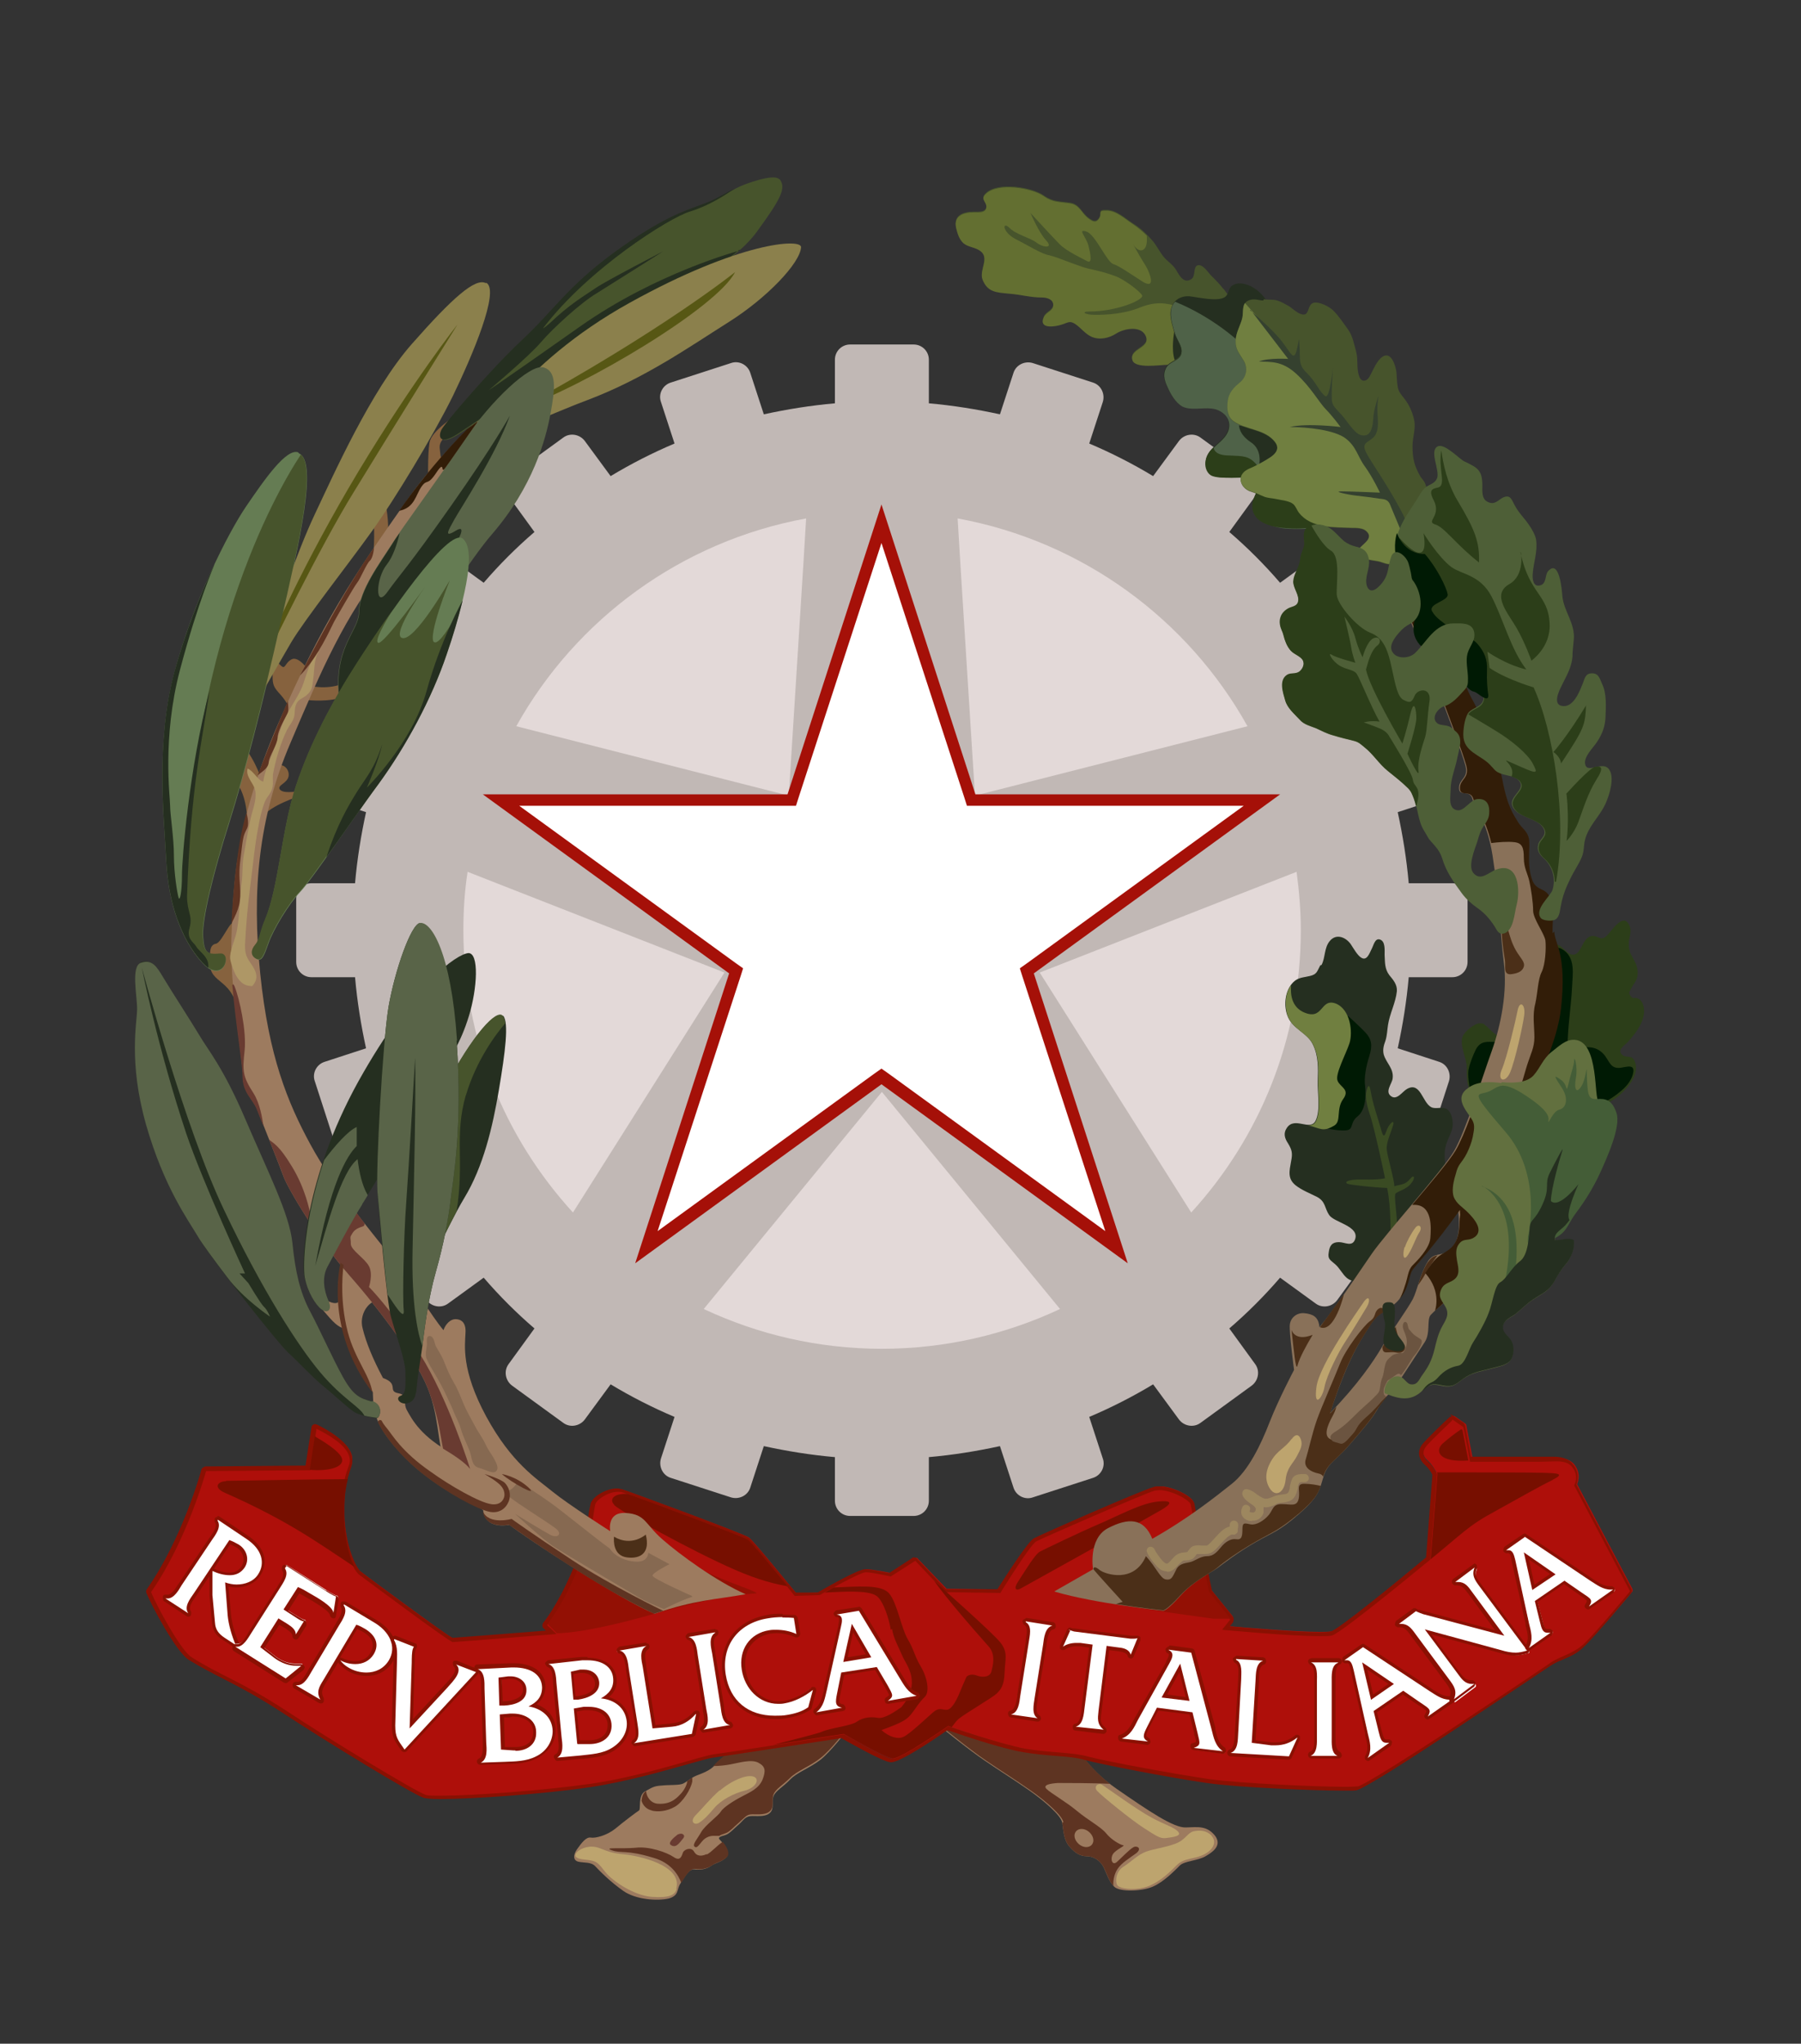 <?xml version="1.0" encoding="UTF-8"?>
<svg id="Livello_1" data-name="Livello 1" xmlns="http://www.w3.org/2000/svg" viewBox="0 0 42.56 48.29">
  <rect x="0" y="0" width="42.56" height="48.29" fill="#333333" stroke="none"/>
  <defs>
    <style>
      .cls-1 {
        fill: #001a04;
      }

      .cls-2 {
        fill: #e3d9d8;
      }

      .cls-3, .cls-4 {
        fill: #fff;
      }

      .cls-5 {
        fill: #657c53;
      }

      .cls-6 {
        fill: #693b31;
      }

      .cls-7 {
        fill: #6b5440;
      }

      .cls-8 {
        fill: #8b804c;
      }

      .cls-9 {
        fill: #866951;
      }

      .cls-10 {
        fill: #86623e;
      }

      .cls-11 {
        fill: #9d875f;
      }

      .cls-12 {
        fill: #9d7b5f;
      }

      .cls-13 {
        fill: #931004;
      }

      .cls-14 {
        fill: #bda46e;
      }

      .cls-15 {
        fill: #ae9766;
      }

      .cls-16 {
        fill: #ae0f0a;
      }

      .cls-17 {
        fill: #252f20;
      }

      .cls-18 {
        fill: #445d37;
      }

      .cls-19 {
        fill: #a51008;
      }

      .cls-20 {
        fill: #897159;
      }

      .cls-21 {
        fill: #8a1002;
      }

      .cls-22 {
        fill: #636f31;
      }

      .cls-23 {
        fill: #62703f;
      }

      .cls-24 {
        fill: #4b2f18;
      }

      .cls-25 {
        fill: #47542c;
      }

      .cls-26 {
        fill: #2c3e19;
      }

      .cls-27 {
        fill: #35412f;
      }

      .cls-28 {
        fill: #321d08;
      }

      .cls-29 {
        fill: #3a4b23;
      }

      .cls-30 {
        fill: #596448;
      }

      .cls-31 {
        fill: #575714;
      }

      .cls-32 {
        fill: #707f40;
      }

      .cls-33 {
        fill: #5e3422;
      }

      .cls-34 {
        fill: #4f6248;
      }

      .cls-35 {
        fill: #770f00;
      }

      .cls-36 {
        fill: #4e5f37;
      }

      .cls-37 {
        fill: #c1b8b5;
      }

      .cls-37, .cls-4 {
        fill-rule: evenodd;
      }
    </style>
  </defs>
  <g>
    <circle class="cls-2" cx="20.81" cy="21.97" r="11.05" transform="translate(-3.1 40.52) rotate(-84.36)"/>
    <path class="cls-37" d="M34.68,21.23c0-.2-.16-.36-.36-.36h-1.03c-.05-.57-.14-1.13-.26-1.68l.98-.32c.19-.06,.3-.27,.23-.46l-.46-1.42c-.06-.19-.27-.3-.46-.23l-.98,.32c-.22-.52-.48-1.03-.77-1.51l.83-.61c.16-.12,.2-.35,.08-.51l-.88-1.21c-.12-.16-.35-.2-.51-.08l-.84,.61c-.37-.43-.77-.83-1.2-1.2l.61-.84c.12-.16,.08-.39-.08-.51l-1.21-.88c-.16-.12-.39-.08-.51,.08l-.61,.83c-.48-.29-.99-.55-1.51-.77l.32-.98c.06-.19-.04-.4-.23-.46l-1.42-.46c-.19-.06-.4,.04-.46,.23l-.32,.98c-.55-.12-1.11-.21-1.68-.26v-1.03c0-.2-.16-.36-.36-.36h-1.5c-.2,0-.36,.16-.36,.36v1.03c-.57,.05-1.13,.14-1.68,.26l-.32-.98c-.06-.19-.27-.3-.46-.23l-1.42,.46c-.19,.06-.3,.27-.23,.46l.32,.98c-.52,.22-1.03,.48-1.51,.77l-.61-.83c-.12-.16-.35-.2-.51-.08l-1.21,.88c-.16,.12-.2,.35-.08,.51l.61,.84c-.43,.37-.83,.77-1.2,1.2l-.84-.61c-.16-.12-.39-.08-.51,.08l-.88,1.21c-.12,.16-.08,.39,.08,.51l.83,.61c-.29,.48-.55,.99-.77,1.51l-.98-.32c-.19-.06-.4,.04-.46,.23l-.46,1.42c-.06,.19,.04,.4,.23,.46l.98,.32c-.12,.55-.21,1.11-.26,1.68h-1.03c-.2,0-.36,.16-.36,.36v1.5c0,.2,.16,.36,.36,.36h1.03c.05,.57,.14,1.13,.26,1.68l-.98,.32c-.19,.06-.3,.27-.23,.46l.46,1.42c.06,.19,.27,.3,.46,.23l.98-.32c.22,.52,.48,1.03,.77,1.51l-.83,.61c-.16,.12-.2,.34-.08,.51l.88,1.21c.12,.16,.35,.2,.51,.08l.84-.61c.37,.43,.77,.83,1.2,1.2l-.61,.84c-.12,.16-.08,.39,.08,.51l1.21,.88c.16,.12,.39,.08,.51-.08l.61-.83c.48,.29,.99,.55,1.51,.77l-.32,.98c-.06,.19,.04,.4,.23,.46l1.42,.46c.19,.06,.4-.04,.46-.23l.32-.98c.55,.12,1.11,.21,1.68,.26v1.03c0,.2,.16,.36,.36,.36h1.5c.2,0,.36-.16,.36-.36v-1.03c.57-.05,1.13-.14,1.68-.26l.32,.98c.06,.19,.27,.3,.46,.23l1.42-.46c.19-.06,.3-.27,.23-.46l-.32-.98c.52-.22,1.03-.48,1.51-.77l.61,.83c.12,.16,.35,.2,.51,.08l1.21-.88c.16-.12,.2-.35,.08-.51l-.61-.84c.43-.37,.83-.77,1.2-1.2l.84,.61c.16,.12,.39,.08,.51-.08l.88-1.21c.12-.16,.08-.39-.08-.51l-.83-.61c.29-.48,.55-.99,.77-1.51l.98,.32c.19,.06,.4-.04,.46-.23l.46-1.42c.06-.19-.04-.4-.23-.46l-.98-.32c.12-.55,.21-1.11,.26-1.68h1.03c.2,0,.36-.16,.36-.36v-1.49Zm-5.2-4.07l-6.44,1.64-.34-5.39-.07-1.16c2.95,.54,5.44,2.38,6.85,4.91Zm-10.43-4.91l-.06,.99-.35,5.56-6.44-1.64c1.41-2.53,3.9-4.37,6.85-4.91Zm-8.1,9.73c0-.47,.03-.93,.1-1.38l6.07,2.38-3.58,5.67c-1.61-1.76-2.59-4.1-2.59-6.67Zm9.89,9.89c-1.51,0-2.93-.34-4.21-.94l4.21-5.13,4.21,5.13c-1.28,.6-2.71,.94-4.21,.94Zm7.31-3.22l-3.58-5.67,6.07-2.38c.06,.45,.1,.91,.1,1.38,0,2.57-.98,4.91-2.59,6.67Z"/>
    <g>
      <polygon class="cls-4" points="20.83 25.43 15.28 29.47 17.4 22.94 11.84 18.9 18.71 18.9 20.83 12.37 22.95 18.9 29.82 18.9 24.27 22.94 26.39 29.47 20.83 25.43"/>
      <path class="cls-19" d="M20.83,12.83l1.96,6.02,.06,.19h6.54l-5.12,3.72-.17,.12,.06,.19,1.96,6.02-5.12-3.72-.17-.12-.17,.12-5.12,3.72,1.96-6.02,.06-.19-.17-.12-5.12-3.72h6.54l.06-.19,1.96-6.02m0-.91l-2.22,6.85h-7.2l5.82,4.23-2.22,6.85,5.82-4.23,5.82,4.23-2.22-6.85,5.82-4.23h-7.2l-2.22-6.85h0Z"/>
    </g>
  </g>
  <path class="cls-25" d="M28.92,6.84c-.09-.12-.19-.22-.3-.33-.07-.07-.2-.28-.32-.24-.11,.04-.04,.24-.14,.32-.18,.13-.29-.08-.36-.2-.08-.14-.2-.2-.3-.32-.1-.12-.17-.28-.28-.4-.12-.14-.28-.29-.43-.38-.19-.12-.39-.32-.62-.33-.26-.01-.11,.06-.2,.19-.08,.12-.17,.05-.24,0-.17-.12-.21-.32-.43-.36-.26-.04-.42-.02-.63-.17-.28-.2-1.09-.33-1.37-.06-.14,.13,0,.17,.01,.3,0,.16-.17,.14-.29,.14-.27,0-.5,.09-.42,.39,.03,.12,.07,.25,.17,.34,.11,.09,.26,.09,.38,.17,.26,.17-.02,.47,.07,.69,.12,.3,.33,.3,.63,.33,.27,.02,.5,.09,.77,.09,.12,0,.27,.04,.27,.18,0,.14-.16,.16-.22,.28-.14,.3,.27,.23,.42,.18,.14-.04,.18-.1,.31-.02,.14,.09,.24,.24,.4,.31,.19,.08,.41,.03,.58-.08,.17-.11,.55-.19,.68,.03,.18,.32-.38,.32-.3,.6,.06,.21,.66,.11,.83,.11,.18,0,.29-.01,.46-.08,.23-.09,.59-.2,.8-.34,.19-.13,.25-.46,.28-.67,.04-.3-.03-.45-.22-.69Z"/>
  <path class="cls-22" d="M28.86,7.3c-.13,.05-.65,.05-.99-.05-.33-.1-.57-.13-.94,.02-.37,.15-.8,.17-1.05,.17s-.35-.08-.13-.08c.65,0,1.29-.28,1.24-.38-.05-.1-.43-.38-.62-.45-.18-.07-.4-.13-.64-.18-.23-.05-.75-.28-.94-.32-.18-.03-.47-.22-.79-.38-.32-.17-.32-.43-.15-.27,.17,.17,.48,.23,.64,.35,.15,.12,.42,.15,.23-.05-.18-.2-.37-.65-.37-.65,0,0,.52,.57,.69,.74,.17,.17,.52,.33,.65,.4s.08-.17,.03-.37c-.05-.2-.27-.4-.05-.33,.22,.07,.48,.72,.64,.77,.15,.05,.4,.23,.7,.42,.3,.18,.18-.18,.07-.37-.09-.14-.24-.4-.31-.53-.02-.04-.04-.07-.04-.07,0,0,.02,.03,.04,.07,.05,.09,.16,.21,.26,.13,.07-.05,.08-.19,.07-.32-.1-.1-.21-.19-.31-.26-.19-.12-.39-.32-.62-.33-.26-.01-.11,.06-.2,.19-.08,.12-.17,.05-.24,0-.17-.12-.21-.32-.43-.36-.26-.04-.42-.02-.63-.17-.28-.2-1.09-.33-1.37-.06-.14,.13,0,.17,.01,.3,0,.16-.17,.14-.29,.14-.27,0-.5,.09-.42,.39,.03,.12,.07,.25,.17,.34,.11,.09,.26,.09,.38,.17,.26,.17-.02,.47,.07,.69,.12,.3,.33,.3,.63,.33,.27,.02,.5,.09,.77,.09,.12,0,.27,.04,.27,.18,0,.14-.16,.16-.22,.28-.14,.3,.27,.23,.42,.18,.14-.04,.18-.1,.31-.02,.14,.09,.24,.24,.4,.31,.19,.08,.41,.03,.58-.08,.17-.11,.55-.19,.68,.03,.18,.32-.38,.32-.3,.6,.06,.21,.66,.11,.83,.11,.18,0,.29-.01,.46-.08,.23-.09,.59-.2,.8-.34,.19-.13,.25-.46,.28-.67,.02-.14,.01-.24-.02-.34-.09,.06-.19,.09-.27,.11Z"/>
  <path class="cls-17" d="M29.47,6.73c-.1-.04-.23-.05-.32,0-.13,.06-.1,.19-.18,.27-.15,.15-.67,.02-.87,0-.25-.01-.42,.14-.44,.38-.01,.16,.06,.36,.1,.51,.04,.15,.18,.27,.15,.44-.03,.19-.27,.19-.36,.35-.1,.19-.02,.35,.06,.52,.07,.15,.21,.37,.38,.42,.23,.07,.49-.02,.72,.04,.18,.05,.34,.2,.33,.4-.02,.32-.39,.44-.51,.7-.06,.12-.05,.34,.06,.43,.12,.1,.35,.08,.5,.09,.19,.01,.52-.06,.59,.17,.05,.17-.07,.36-.07,.55,0,.2,.25,.32,.4,.39,.22,.11,.5,.1,.74,.1,.33-.01,.66-.09,1-.11,.14,0,.3,.03,.4-.06,.26-.24,.23-.77,.17-1.09-.05-.24-.17-.47-.26-.69-.2-.49-.33-1.02-.58-1.49-.08-.15-.21-.27-.3-.41-.07-.1-.12-.22-.19-.33-.08-.12-.18-.22-.25-.34-.05-.08-.07-.17-.11-.26-.07-.12-.18-.23-.27-.33-.12-.14-.3-.1-.41-.25-.11-.17-.27-.33-.47-.4Z"/>
  <path class="cls-34" d="M32.32,11.23c-.05-.24-.17-.47-.26-.69-.2-.49-.33-1.02-.58-1.49-.08-.15-.21-.27-.3-.41-.07-.1-.12-.22-.19-.33-.06-.09-.13-.17-.19-.25-.34,.52-.74,.82-1.13,.4-.69-.76-1.48-1.16-1.9-1.33-.06,.06-.1,.15-.1,.26-.01,.16,.06,.36,.1,.51,.04,.15,.18,.27,.15,.44-.03,.19-.27,.19-.36,.35-.1,.19-.02,.35,.06,.52,.07,.15,.21,.37,.38,.42,.23,.07,.49-.02,.72,.04,.18,.05,.34,.2,.33,.4-.02,.32-.39,.44-.51,.7-.06,.12-.05,.34,.06,.43,.12,.1,.35,.08,.5,.09,.19,.01,.52-.06,.59,.17,.05,.17-.07,.36-.07,.55,0,.2,.25,.32,.4,.39,.22,.11,.5,.1,.74,.1,.33-.01,.66-.09,1-.11,.14,0,.3,.03,.4-.06,.26-.24,.23-.77,.17-1.09Z"/>
  <path class="cls-17" d="M27.75,7.83s-.08,.42,.01,.68c.11-.06,.16-.13,.16-.22,0-.14-.14-.31-.17-.46Z"/>
  <path class="cls-26" d="M28.68,10.57s-.01,.17,.3,.19c.31,.02,.48-.01,.65,.15,.1,.09,.3,.36,.05,.36-.29,0-.86,.06-1.05-.03-.16-.08-.25-.4,.05-.67Z"/>
  <path class="cls-17" d="M29.28,10.05s-.01,.21,.28,.4,.19,.56,.19,.56c0,0,.51-.09,.48-.36-.02-.27-.16-.44-.95-.6Z"/>
  <path class="cls-25" d="M29.85,7.1c-.09,0-.18-.04-.28-.02-.24,.05-.18,.25-.21,.43-.04,.18-.15,.34-.16,.54-.01,.22,.09,.31,.19,.48,.1,.17,.07,.37-.07,.5-.17,.14-.29,.26-.31,.48-.02,.17,0,.35,.14,.45,.29,.21,.74,.18,.98,.49,.13,.17,0,.3-.15,.39-.11,.07-.22,.13-.34,.19-.08,.04-.19,.07-.26,.15-.15,.17,0,.39,.19,.44,.1,.03,.19,.08,.29,.12,.09,.04,.2,.04,.29,.06,.13,.03,.31,.04,.41,.12,.06,.05,.09,.15,.14,.21,.29,.37,.83,.33,1.25,.35,.1,0,.25,0,.33,.07,.21,.18-.1,.32-.16,.43-.14,.24,.32,.26,.45,.29,.1,.02,.22,.09,.33,.06,.08-.02,.15-.07,.23-.12,.11-.06,.21-.07,.32-.12,.3-.14,.28-.45,.32-.73,.03-.16,.02-.3,0-.46-.03-.16-.03-.32-.09-.47-.03-.08-.09-.12-.13-.2-.13-.23-.17-.41-.17-.69,0-.21,.08-.4,.04-.61-.04-.19-.12-.37-.24-.52-.07-.09-.13-.15-.15-.27-.02-.11-.02-.23-.03-.35-.02-.14-.12-.5-.33-.36-.13,.08-.23,.33-.3,.46-.06,.12-.2,.16-.25,0-.07-.18-.02-.38-.07-.57-.05-.18-.08-.37-.19-.53-.11-.15-.22-.32-.35-.45-.09-.09-.32-.21-.45-.19-.19,.03-.09,.35-.32,.27-.09-.03-.19-.12-.27-.18-.09-.05-.19-.11-.29-.14-.1-.03-.21-.01-.31-.03Z"/>
  <path class="cls-26" d="M31.32,12.38s-.35,.16-1.03,.09c-.68-.07-.83-.44-.59-.85,.24-.4,1.46,.19,1.62,.76Z"/>
  <path class="cls-10" d="M5.6,21.89c-.1-.36-.33,.38-.5,.41-.17,.03-.13,.26-.14,.41-.03,.6,.6,.34,.69,1.39,.07,.88,.29-.94-.05-2.22Z"/>
  <path class="cls-10" d="M6.21,18.51s-.15-.53-.48-.91c-.26-.3-.17,.67-.17,.79s.38,.39,.26,1.48,.4-1.36,.4-1.36Z"/>
  <path class="cls-10" d="M7.3,15.85s-.24-.36-.41-.27c-.17,.09-.14,.26-.26,.14s-.19-.14-.19,.14,0,.34,.14,.5c.14,.15,.27,.33,.27,.48s.45-.98,.45-.98Z"/>
  <path class="cls-10" d="M9.1,11.83s.12,.58,.05,.81c-.07,.22-.33,.48-.33,.48,0,0,.05-.5,0-.89-.05-.4,.27-.4,.27-.4Z"/>
  <path class="cls-10" d="M7.35,16.21s.4,.1,.79-.07c.39-.17,.22,.26-.14,.36s-.84,.03-.84,.03l.19-.33Z"/>
  <path class="cls-10" d="M7.11,18.8s-.72,.22-.93,.52c-.21,.29,.19-1.05,.33-1.19,.14-.14,.34,.03,.31,.21-.03,.17-.27,.21-.21,.31,.07,.1,.33,.07,.6,.02,.27-.05-.1,.14-.1,.14Z"/>
  <path class="cls-10" d="M10.73,10.2s-.36,.14-.34,.38c.02,.24,.07,.45,.07,.45l-.34,.41s-.02-.69,.03-.98c.05-.29,.57-.6,.88-.84,.31-.24-.29,.58-.29,.58Z"/>
  <path class="cls-12" d="M8.09,29.71s-.15,.7-.09,.94c.07,.24-.24,.12-.36,.03s-.25,0-.04,.24c.21,.24,.32,.39,.49,.46,.07,.21,.33,1.01,.72,1.51,.02,.4-.03,.74,.76,1.55,.79,.81,1.99,1.29,1.99,1.29,0,0-.07-.98-.84-1.37-.77-.4-.98-.82-1.1-1.03-.12-.21,.05-.36-.21-.41-.26-.05,.03-.22-.36-.36-.24-.45-.4-.84-.48-1.17-.09-.33,.14-.64,.33-.65,.19-.02-.46-.62-.81-1.03Z"/>
  <g>
    <path class="cls-12" d="M22.16,40.75s.75,.61,1.11,.85c.35,.24,.69,.45,1.06,.71,.37,.26,.74,.59,.77,.75s.03,.42,.18,.58c.14,.16,.26,.22,.4,.22s.3,.08,.39,.24c.08,.16,.13,.35,.26,.48,.13,.13,.66,.11,.91,0,.26-.11,.53-.39,.64-.5,.11-.11,.42-.11,.61-.22,.19-.11,.4-.27,.21-.5-.19-.22-.38-.19-.67-.18-.29,.02-.9-.4-1.64-.91-.74-.51-1.03-1.11-1.03-1.11l-3.03-.63-.16,.21Z"/>
    <path class="cls-33" d="M25.1,43.06c.03,.16,.03,.42,.18,.58,.14,.16,.26,.22,.4,.22s.3,.08,.39,.24c.08,.15,.13,.34,.24,.46-.01-.14,.03-.3,.1-.4,.09-.14,.29-.26,.44-.37,.15-.12,.01-.19-.07-.14-.09,.05-.26,.23-.38,.34s-.17-.07-.1-.18c.07-.11,.31-.2,.24-.21-.07-.01-.28-.13-.4-.28-.12-.15-.44-.32-.69-.53s-.62-.42-.72-.52,.11-.13,.27-.14c.12,0,.86,0,1.23,.02-.61-.48-.85-.97-.85-.97l-2.98-.62-.11,.06-.1,.13s.75,.61,1.11,.85c.35,.24,.69,.45,1.06,.71,.37,.26,.74,.59,.77,.75Zm.33,.21c.07-.08,.21-.07,.31,.02,.1,.09,.13,.22,.06,.3-.07,.08-.21,.07-.31-.02-.1-.09-.13-.22-.06-.3Z"/>
    <path class="cls-12" d="M20.03,40.87s-.39,.51-.64,.71c-.26,.2-.56,.3-.72,.47s-.34,.26-.39,.39c-.05,.13,.02,.29-.08,.39-.1,.1-.27,.08-.42,.08s-.18,.06-.3,.18c-.13,.11-.24,.24-.34,.27-.1,.03-.19,.05-.13,.11s.27,.32,.14,.43c-.13,.11-.24,.11-.35,.19-.11,.08-.26,.1-.39,.08-.13-.02-.26,.22-.34,.35-.08,.13-.02,.27-.27,.34-.26,.06-.77,.03-1.07-.18-.3-.21-.56-.47-.66-.58-.1-.11-.27-.08-.4-.11-.13-.03-.13-.16-.03-.3,.1-.14,.21-.29,.32-.27,.11,.02,.38-.05,.58-.21,.19-.16,.51-.4,.56-.43,.05-.03-.03-.35,.14-.45,.18-.1,.22-.13,.4-.14,.18-.02,.42,0,.51-.05,.1-.05,.19-.14,.32-.19,.13-.05,.32-.12,.42-.24,.1-.12,.55-.48,.55-.48l2.58-.34Z"/>
    <path class="cls-33" d="M17.45,41.2s-.44,.36-.55,.48c-.01,.02-.03,.03-.05,.05,.14,0,.31-.02,.41-.04,.18-.03,.49-.13,.66-.04,.17,.09,.18,.19,.1,.4-.09,.21-.28,.29-.49,.4-.21,.11-.44,.26-.5,.36s-.37,.32-.46,.48c-.09,.16-.21,.29-.16,.34,.05,.05,.09-.01,.18-.12s.21-.14,.31-.13c.03,0,.06,0,.1,0,.02-.02,.08-.04,.14-.06,.1-.03,.21-.16,.34-.27,.13-.11,.16-.18,.3-.18s.32,.02,.42-.08c.1-.1,.03-.26,.08-.39,.05-.13,.22-.22,.39-.39s.47-.27,.72-.47c.26-.2,.64-.71,.64-.71l-2.58,.34Zm-.75,2.61c-.13,.06-.24,.05-.3-.06-.06-.11-.22-.06-.26,.02-.03,.08-.06,.22-.22,.11-.16-.11-.58-.26-.9-.22-.32,.03-.79-.02-.56,.06,.22,.08,.34-.02,.99,.18,.41,.12,.58,.4,.65,.59,.08-.13,.2-.35,.33-.33,.13,.02,.27,0,.39-.08,.11-.08,.22-.08,.35-.19,.1-.09,0-.26-.09-.37-.13,.08-.27,.25-.38,.3Zm-1.31-1.03c.16,.04,.37,.02,.56-.09s.38-.42,.41-.6c0-.04,0-.07,0-.09-.04,.03-.08,.06-.12,.08,0,.06-.04,.17-.13,.28-.1,.11-.24,.28-.56,.26-.18-.01-.28-.18-.28-.3-.08,.05-.1,.14-.11,.23,.04,.13,.14,.21,.25,.23Z"/>
    <g>
      <path class="cls-16" d="M10.44,42.47c-.21,0-.33,0-.39-.03-.27-.09-2.31-1.34-3.34-2.01-.6-.39-1.02-.61-1.39-.79-.27-.14-.52-.27-.81-.45-.28-.17-.86-1.26-.98-1.56,0-.02,0-.03,0-.05,.84-1.2,1.29-2.83,1.3-2.85,0-.02,.02-.04,.05-.04l2.42-.02,.14-.94s.01-.03,.03-.04c0,0,.01,0,.02,0s.01,0,.02,0c.62,.31,.89,.61,.8,.91-.01,.04-.02,.08-.04,.12-.07,.2-.15,.45-.14,1.05,.02,.72,.26,1.27,.4,1.37,.16,.12,2.06,1.53,2.19,1.58,.05,0,1.61-.13,2.33-.18l-.14-.13s-.02-.05,0-.07c0,0,.34-.39,.7-1.25,.3-.71,.36-1.16,.4-1.4,.01-.08,.02-.14,.03-.18,.05-.15,.35-.32,.57-.32,.04,0,.08,0,.11,.01,.16,.05,2.85,1.04,2.98,1.13,.11,.08,.96,1.13,1.12,1.32l.56-.02c.18-.1,.96-.55,1.1-.55,.13,0,.49,.07,.58,.09l.56-.36s.02,0,.03,0c.01,0,.03,0,.03,.01l.69,.72,1.27,.02c.15-.24,.71-1.13,.85-1.21,.15-.08,2.53-1.12,2.81-1.21,.04-.01,.08-.02,.12-.02,.29,0,.77,.24,.79,.39,.02,.12,.38,1.89,.41,2.05l.51,.63s.01,.04,0,.06l-.14,.17c.34,.03,1.6,.14,2.21,.14,.21,0,.27-.01,.3-.02,.21-.08,1.7-1.29,2.28-1.77l.16-1.99s-.09-.17-.19-.26c-.14-.12-.17-.28-.07-.42,.08-.11,.61-.61,.63-.63,0,0,.02-.01,.03-.01,0,0,.02,0,.03,0l.26,.18s.02,.02,.02,.03l.15,.78h1.61c.07,0,.13,0,.2,0,.06,0,.12,0,.18,0,.14,0,.3,.02,.41,.15,.16,.2,.1,.4,.07,.47l1.31,2.48s0,.04,0,.05c-.03,.04-.86,1.03-1.12,1.27-.16,.15-.33,.22-.49,.29-.1,.04-.2,.09-.28,.14-.21,.14-2.2,1.47-2.63,1.75-.52,.34-1.76,1.14-1.94,1.18-.02,0-.08,.01-.29,.01-.69,0-2.48-.08-3.23-.18-.92-.13-2.49-.43-2.87-.54-.2-.06-.44-.08-.71-.1-.23-.02-.5-.04-.78-.09-.55-.1-1.63-.47-1.8-.53-.18,.13-1.11,.76-1.32,.76,0,0-.01,0-.01,0-.19-.02-1.01-.49-1.16-.57-.23,.04-2.74,.43-3.04,.47-.11,.01-.34,.08-.63,.16-.57,.16-1.44,.41-2.3,.54-1.07,.16-2.78,.28-3.52,.28Z"/>
      <path class="cls-21" d="M34.32,33.54l.26,.18,.16,.82h1.65c.13,0,.26-.01,.38-.01,.15,0,.29,.02,.38,.13,.18,.22,.05,.44,.05,.44l1.32,2.5s-.85,1.03-1.11,1.26-.56,.28-.77,.43c-.21,.15-2.2,1.47-2.63,1.75-.43,.28-1.75,1.13-1.92,1.17-.03,0-.13,.01-.28,.01-.7,0-2.48-.08-3.22-.18-.9-.13-2.48-.43-2.86-.53-.38-.11-.9-.09-1.5-.19-.6-.11-1.82-.53-1.82-.53,0,0-1.1,.77-1.32,.77,0,0,0,0,0,0-.19-.02-1.15-.58-1.15-.58,0,0-2.73,.43-3.06,.47-.32,.04-1.62,.51-2.93,.7-1.05,.15-2.75,.28-3.52,.28-.19,0-.32,0-.37-.02-.26-.09-2.29-1.32-3.33-2.01-1.05-.68-1.52-.81-2.2-1.24-.26-.16-.83-1.22-.96-1.54,.85-1.22,1.3-2.86,1.3-2.86l2.46-.02,.15-.98c.7,.35,.84,.63,.77,.85s-.19,.45-.18,1.19c.02,.74,.27,1.3,.42,1.41s2.13,1.59,2.21,1.59,2.45-.19,2.45-.19l-.22-.21s.34-.39,.71-1.27c.39-.94,.38-1.44,.43-1.59,.04-.12,.31-.29,.53-.29,.03,0,.07,0,.1,.01,.22,.06,2.85,1.04,2.96,1.12s1.12,1.33,1.12,1.33l.59-.02s.95-.54,1.09-.54,.59,.1,.59,.1l.58-.37,.7,.74,1.31,.02s.7-1.14,.85-1.22,2.53-1.12,2.8-1.2c.03,0,.07-.01,.11-.01,.29,0,.73,.24,.74,.35,.02,.13,.42,2.07,.42,2.07l.51,.64-.19,.24s1.59,.15,2.3,.15c.15,0,.27,0,.31-.02,.27-.1,2.31-1.79,2.31-1.79l.16-2.02s-.08-.18-.21-.29-.14-.24-.06-.35,.62-.62,.62-.62m0-.1s-.05,0-.07,.03c-.06,.05-.55,.52-.64,.64-.11,.16-.08,.34,.08,.48,.08,.07,.15,.18,.17,.23l-.15,1.95c-.78,.65-2.06,1.69-2.25,1.75-.01,0-.07,.02-.28,.02-.56,0-1.68-.1-2.11-.14l.08-.1s.03-.09,0-.12l-.5-.62c-.11-.55-.4-1.94-.41-2.04-.02-.19-.54-.43-.84-.43-.05,0-.1,0-.14,.02-.29,.08-2.68,1.13-2.82,1.21-.14,.08-.63,.84-.86,1.2h-1.22s-.68-.72-.68-.72c-.02-.02-.04-.03-.07-.03-.02,0-.04,0-.05,.02l-.54,.35c-.12-.02-.44-.09-.57-.09-.15,0-.81,.37-1.12,.55h-.52c-.22-.26-1-1.22-1.11-1.3-.14-.1-2.82-1.09-2.99-1.14-.04-.01-.08-.02-.12-.02-.25,0-.56,.18-.62,.35-.01,.04-.02,.1-.04,.19-.03,.24-.1,.69-.39,1.39-.36,.85-.69,1.24-.69,1.24-.03,.04-.03,.1,0,.13l.06,.06c-.89,.07-2.05,.16-2.21,.17-.21-.11-1.96-1.4-2.17-1.57-.1-.08-.36-.59-.38-1.34-.01-.6,.07-.84,.13-1.04,.01-.04,.03-.08,.04-.12,.09-.33-.18-.65-.82-.97-.01,0-.03-.01-.04-.01-.02,0-.03,0-.04,.01-.03,.01-.05,.04-.05,.07l-.14,.9-2.37,.02s-.08,.03-.09,.07c0,.02-.45,1.64-1.29,2.83-.02,.03-.02,.06-.01,.09,.13,.32,.71,1.4,1,1.58,.29,.18,.55,.31,.82,.45,.37,.19,.78,.4,1.38,.79,1.03,.68,3.08,1.93,3.35,2.02,.04,.01,.12,.03,.4,.03,.75,0,2.45-.12,3.53-.28,.86-.13,1.73-.38,2.3-.54,.29-.08,.52-.15,.62-.16,.3-.04,2.7-.41,3.02-.46,.22,.12,.97,.55,1.16,.57,0,0,.01,0,.02,0,.22,0,1.03-.55,1.33-.76,.23,.08,1.24,.43,1.78,.52,.28,.05,.55,.07,.78,.09,.27,.02,.51,.04,.7,.1,.38,.1,1.96,.41,2.87,.54,.75,.11,2.55,.18,3.23,.18,.22,0,.28,0,.31-.01,.18-.04,1.3-.76,1.95-1.19,.43-.28,2.42-1.61,2.63-1.75,.08-.05,.17-.1,.28-.14,.16-.07,.34-.14,.5-.3,.26-.24,1.08-1.23,1.12-1.27,.02-.03,.03-.07,.01-.11l-1.3-2.46c.03-.09,.08-.3-.09-.49-.12-.15-.31-.17-.45-.17-.06,0-.12,0-.18,0-.06,0-.13,0-.2,0h-1.57l-.14-.74s-.02-.05-.04-.06l-.26-.18s-.04-.02-.05-.02h0Z"/>
    </g>
    <path class="cls-35" d="M24.11,37.54c.15-.08,3.11-1.73,3.33-1.86,.22-.13,.32-.24-.08-.2-.4,.04-.92,.33-1.41,.54s-1.21,.56-1.37,.64c-.12,.06-.35,.45-.52,.71-.12,.18-.04,.22,.05,.17Z"/>
    <path class="cls-35" d="M8.08,34.46c-.06-.18-.47-.42-.64-.52l-.12,.79c.47,.04,.82-.07,.76-.27Z"/>
    <path class="cls-35" d="M5.34,35c-.19,0-.32,.15-.01,.28,1.47,.65,2.18,1.17,3.04,1.74-.12-.25-.23-.66-.24-1.15-.01-.47,.04-.73,.09-.92-.55,0-2.71,.04-2.88,.04Z"/>
    <path class="cls-35" d="M36.7,34.96c.31-.15,.06-.15-.24-.16-.24-.01-1.9-.01-2.5-.01,0,.02,.01,.03,.01,.03l-.16,2.02s-.04,.04-.12,.1c.9-.73,.99-.88,1.64-1.23,.65-.36,1.05-.59,1.36-.74Z"/>
    <path class="cls-35" d="M14.51,35.56c.16,.16,1.85,1.09,2.83,1.52,.61,.27,1.03,.36,1.27,.4-.3-.36-.86-1.05-.94-1.1-.1-.07-2.26-.88-2.84-1.08-.34-.02-.44,.14-.31,.26Z"/>
    <path class="cls-35" d="M21.08,38.49c.03,.21,.16,.44,.25,.65,.09,.21,.46,.61-.03,1.2-.15,.1-.4,.28-.56,.25-.16-.03-.35-.01-.49,.09-.13,.1-.64,.15-.83,.24-.09,.04-.61,.17-1.15,.31,.81-.13,1.67-.26,1.67-.26,0,0,.96,.56,1.15,.58,.19,.02,1.32-.77,1.32-.77,0,0,.03,.01,.08,.03,.06-.08,.12-.16,.17-.2,.21-.16,.78-.49,.89-.59,.1-.1,.18-.19,.19-.5,.01-.31,.09-.47-.1-.71-.19-.24-1.56-1.45-1.56-1.45,0,0,.29,.43,1.28,1.54,.18,.2,.1,.46,.07,.59-.03,.13-.19,.16-.35,.1-.16-.06-.24,.03-.24,.03,0,0-.1,.22-.16,.37-.06,.15-.18,.4-.3,.41-.12,.01-.18-.07-.33,.06-.15,.13-.56,.52-.7,.58-.13,.06-.33,.01-.52-.16,.5-.18,.59-.25,.68-.35,.09-.1,.21-.31,.34-.43,.13-.12,.06-.47-.09-.72-.15-.25-.16-.4-.31-.65-.15-.25-.25-.86-.44-1.08-.19-.22-.74-.16-1.31-.14l-.21,.12c.44-.02,1-.06,1.21,.07,.18,.11,.32,.6,.35,.81Z"/>
    <path class="cls-35" d="M34.7,34.52l-.14-.73-.03-.02c-.12,.08-.32,.23-.45,.35-.17,.17-.08,.44,.62,.39Z"/>
    <g>
      <path class="cls-3" d="M5.58,38.9s-.01,0-.02,0l-.26-.17c-.16-.11-.23-.22-.25-.39l-.06-.65v-.57s.01-.03,.02-.03c0,0,.01,0,.02,0,0,0,.01,0,.02,0,.1,.05,.24,.1,.38,.1s.25-.06,.32-.16c.05-.08,.07-.16,.05-.25-.02-.1-.09-.19-.19-.25-.05-.03-.1-.06-.17-.09l-.85,1.27c-.08,.12-.19,.28-.11,.39,0,.01,.01,.03,0,.04,0,.01-.03,.02-.04,.02,0,0-.01,0-.02,0l-.54-.36s-.02-.04-.01-.05c0-.01,.03-.03,.04-.03,0,0,0,0,0,0,.01,0,.02,0,.04,0,.11,0,.21-.14,.27-.25l.03-.04,.71-1.06,.03-.04c.08-.12,.19-.27,.11-.38,0-.01,0-.03,0-.04,0-.01,.03-.02,.04-.02,0,0,.01,0,.02,0l.67,.45c.19,.12,.31,.28,.36,.44,.05,.16,.02,.32-.07,.45-.11,.17-.31,.26-.54,.26-.08,0-.15-.01-.23-.03l.06,.72c.02,.2,.09,.46,.19,.68,0,.02,0,.03-.01,.05,0,0-.02,0-.02,0Z"/>
      <path class="cls-21" d="M5.15,35.91l.67,.45c.38,.25,.45,.58,.28,.84-.11,.17-.31,.24-.51,.24-.09,0-.19-.02-.27-.05l.06,.78c.02,.22,.1,.49,.19,.7l-.26-.17c-.15-.1-.22-.2-.23-.36l-.06-.65v-.57c.13,.06,.27,.1,.41,.1s.26-.05,.35-.18c.13-.2,.04-.44-.15-.55-.07-.04-.13-.07-.21-.1l-.84,1.26c-.09,.13-.24,.32-.13,.47h0s-.54-.35-.54-.35h0s.03,0,.05,0c.15,0,.26-.19,.33-.31l.71-1.06c.09-.13,.24-.32,.14-.47h0m0-.09s-.05,.01-.06,.03h0s-.02,.07,0,.1c.06,.08-.01,.2-.11,.34-.01,.01-.02,.03-.03,.04l-.71,1.06s-.02,.03-.03,.04c-.06,.1-.15,.23-.24,.23,0,0-.02,0-.03,0,0,0-.01,0-.02,0-.03,0-.05,.01-.06,.04h0s-.01,.09,.02,.11l.54,.36s.03,.01,.04,.01c.02,0,.05-.01,.06-.03h0s.02-.07,0-.1c-.06-.08,.01-.2,.11-.34l.03-.04,.3-.45v.46s0,0,0,0l.06,.65c.02,.18,.09,.3,.27,.41l.26,.17s.03,.01,.04,.01c.02,0,.04,0,.05-.02,.03-.02,.03-.06,.02-.09-.1-.22-.17-.47-.19-.67l-.06-.67c.06,.01,.12,.02,.18,.02,.24,0,.45-.1,.57-.28,.1-.15,.13-.32,.08-.49-.05-.17-.18-.33-.38-.46l-.67-.45s-.03-.01-.04-.01h0Zm-.08,1.22l.38-.57c.05,.02,.1,.05,.14,.07,.09,.05,.15,.14,.17,.23,.02,.07,0,.15-.04,.22-.07,.1-.16,.15-.29,.15s-.27-.05-.36-.09h0Z"/>
    </g>
    <g>
      <path class="cls-3" d="M6.77,39.67s-.01,0-.02,0l-1.19-.75s-.01-.01-.02-.02,0-.02,0-.03c0-.01,.03-.03,.04-.03,0,0,0,0,0,0,.01,0,.02,0,.03,0,.12,0,.21-.15,.28-.26l.02-.04,.71-1.11c.08-.13,.18-.28,.1-.39,0-.01-.01-.03,0-.04,0-.01,.03-.02,.04-.02,0,0,.01,0,.02,0l.93,.59c.16,.1,.21,.12,.23,.13,0,0,.01,0,.02,0,.01,0,.03,.03,.03,.04l-.06,.38s-.01,.02-.02,.03c0,0-.01,0-.02,0,0,0-.01,0-.02,0,0,0-.02-.02-.03-.03-.02-.12-.31-.29-.45-.38-.03-.02-.05-.03-.07-.04-.09-.05-.18-.11-.27-.15l-.3,.47,.31,.19s.08,.05,.12,.06c0,0,.01,0,.02,0,.02,.01,.03,.04,.02,.06l-.19,.3s-.01,.01-.02,.02c0,0,0,0,0,0,0,0-.01,0-.02,0-.01,0-.03-.03-.03-.04,0-.08-.1-.15-.18-.2l-.19-.12-.39,.61,.31,.24c.14,.11,.31,.17,.49,.17h0s.08,0,.11,0c0,0,0,0,0,0,0,0,.01,0,.02,0,.01,0,.02,.02,.02,.03,0,.01,0,.03-.01,.03l-.37,.29s-.02,0-.02,0Z"/>
      <path class="cls-21" d="M6.77,37l.91,.58s.21,.14,.26,.14h0s-.06,.39-.06,.39h0c-.02-.16-.4-.37-.54-.45-.1-.06-.2-.12-.3-.16l-.34,.53,.34,.22s.09,.06,.14,.06h0s-.19,.31-.19,.31h0c0-.12-.11-.19-.2-.25l-.21-.13-.43,.68,.34,.26c.15,.11,.33,.18,.51,.18,.04,0,.08,0,.12,0h0s-.37,.3-.37,.3l-1.19-.75h0s.03,0,.04,0c.15,0,.26-.2,.33-.31l.68-1.07c.08-.13,.23-.33,.12-.47h0m0-.09s-.05,.01-.06,.04h0s-.02,.07,0,.1c.06,.08,0,.21-.1,.35l-.02,.04-.68,1.07-.02,.04c-.06,.1-.15,.24-.24,.24,0,0-.02,0-.03,0,0,0-.01,0-.02,0-.03,0-.05,.01-.06,.04h0s-.01,.05-.01,.07c0,.02,.02,.04,.03,.05l1.19,.75s.03,.01,.04,.01c.02,0,.03,0,.05-.02l.37-.29s.03-.04,.03-.06c0-.02-.01-.05-.04-.06h0s-.03-.02-.04-.02c0,0,0,0-.01,0-.04,0-.07,0-.11,0-.17,0-.33-.06-.47-.16l-.28-.22,.35-.55,.15,.09h0c.07,.05,.16,.11,.16,.17,0,.03,.01,.05,.03,.07h0s.03,.02,.04,.02c0,0,.01,0,.02,0,.02,0,.04-.02,.05-.03l.19-.3s.01-.08-.02-.11h0s-.02-.02-.03-.02c-.03,0-.06-.03-.1-.05l-.28-.17,.26-.41c.08,.04,.16,.09,.23,.13,.02,.01,.04,.03,.07,.04,.11,.07,.42,.25,.43,.35,0,.02,.02,.04,.03,.05h0s.03,.02,.04,.02c.01,0,.02,0,.03,0,.02-.01,.04-.03,.04-.06l.06-.38s0-.06-.03-.08h0s-.02-.02-.04-.02c-.01,0-.07-.03-.21-.12h-.02s-.91-.59-.91-.59c-.01,0-.03-.01-.04-.01h0Z"/>
    </g>
    <g>
      <path class="cls-3" d="M7.56,40.19s0,0-.01,0l-.58-.34s-.02-.01-.02-.02c0-.01,0-.02,0-.03,0-.01,.03-.03,.04-.03,0,0,0,0,0,0,.01,0,.02,0,.03,0,.12,0,.21-.15,.27-.27l.7-1.17c.07-.12,.17-.28,.09-.39,0-.01-.01-.03,0-.04,0,0,.02-.02,.03-.02,0,0,.01,0,.02,0,0,0,0,0,.01,0l.7,.42c.2,.12,.34,.27,.41,.43,.08,.18,.06,.36-.04,.52-.12,.19-.32,.31-.56,.31-.15,0-.31-.05-.45-.13-.09-.05-.16-.11-.2-.18,0-.01,0-.03,0-.05,0,0,.02-.01,.03-.01,0,0,.01,0,.02,0,.11,.06,.23,.09,.34,.09,.12,0,.29-.04,.4-.21,.17-.28-.04-.47-.19-.55-.06-.03-.12-.06-.18-.09l-.76,1.28c-.1,.17-.16,.26-.07,.42,0,.01,0,.03,0,.04,0,0-.02,.02-.03,.02,0,0-.01,0-.02,0Z"/>
      <path class="cls-21" d="M8.13,37.91l.7,.42c.38,.22,.55,.58,.36,.9-.12,.2-.32,.29-.53,.29-.15,0-.3-.04-.43-.12-.07-.04-.14-.1-.19-.17,.11,.06,.23,.09,.36,.09,.17,0,.33-.07,.43-.23,.15-.25,.03-.46-.2-.6-.07-.04-.14-.08-.21-.1l-.78,1.31c-.1,.16-.17,.28-.07,.46h0s-.58-.34-.58-.34h0s.03,0,.04,0c.16,0,.26-.2,.33-.32l.65-1.09c.08-.13,.22-.33,.11-.48h0m0-.09s-.01,0-.02,0c-.02,0-.04,.02-.05,.04h0s-.01,.07,0,.09c.07,.09-.02,.24-.09,.35l-.02,.04-.65,1.09-.02,.04c-.06,.1-.14,.25-.24,.25,0,0-.01,0-.02,0,0,0-.01,0-.02,0-.03,0-.05,.01-.07,.04h0s-.01,.05,0,.07c0,.02,.02,.04,.04,.05l.58,.34s.03,.01,.04,.01c0,0,.01,0,.02,0,.02,0,.04-.02,.05-.04h0s.01-.06,0-.09c-.07-.13-.04-.2,.06-.37h0s.28-.47,.28-.47c0,0,0,0,0,0,.05,.07,.12,.13,.21,.19,.14,.09,.31,.13,.47,.13,.26,0,.47-.12,.6-.32,.11-.18,.12-.37,.04-.56-.07-.17-.22-.33-.43-.45l-.7-.42s-.03-.01-.04-.01h0Zm-.08,1.32l.4-.67s.1,.05,.14,.07c.16,.09,.32,.26,.17,.5-.09,.16-.25,.19-.36,.19-.11,0-.22-.03-.32-.08,0,0-.02,0-.03,0h0Z"/>
    </g>
    <g>
      <path class="cls-3" d="M9.56,41.36s-.02,0-.03-.02l-.05-.07c-.13-.18-.18-.26-.18-.53l.04-1.47s0-.05,0-.08c0-.15,.01-.31-.06-.44,0-.01,0-.02,0-.03,0,0,.01-.02,.02-.03,0,0,.02,0,.02,0,0,0,0,0,0,0l.46,.18s.02,.01,.02,.02c0,.01,0,.02,0,.03l-.02,.04c-.02,.05-.02,.2-.03,.28l-.04,1.49,.82-.9c.19-.21,.32-.37,.2-.48-.01-.01-.01-.03,0-.04,0,0,.01-.02,.02-.03,0,0,.02,0,.02,0,0,0,0,0,0,0l.47,.19s.02,.01,.02,.03c0,.01,0,.03,0,.03l-1.69,1.83s-.02,.01-.03,.01c0,0,0,0,0,0Z"/>
      <path class="cls-21" d="M9.32,38.73l.46,.18-.02,.04c-.03,.07-.03,.25-.03,.33l-.05,1.56,.88-.95c.17-.19,.38-.4,.22-.56h0s.47,.18,.47,.18l-1.69,1.83c-.16-.23-.22-.29-.22-.57l.04-1.47c0-.18,.03-.38-.07-.55h0m0-.09s-.02,0-.03,0c-.02,0-.03,.02-.04,.04h0s0,.06,0,.08c.07,.12,.06,.27,.06,.42,0,.03,0,.06,0,.08l-.04,1.47c0,.28,.05,.36,.18,.55l.05,.07s.03,.03,.06,.03c0,0,0,0,0,0,.02,0,.04,0,.06-.02l1.69-1.83s.02-.04,.02-.07c0-.02-.02-.05-.05-.05l-.47-.19s-.02,0-.03,0c-.01,0-.02,0-.03,0-.02,0-.03,.02-.04,.04h0s0,.07,.02,.09c.1,.09-.02,.24-.2,.43l-.02,.02-.74,.8,.04-1.36v-.03c0-.07,0-.22,.03-.27l.02-.03s.01-.04,0-.06c0-.02-.02-.04-.04-.04l-.46-.18s-.02,0-.03,0h0Z"/>
    </g>
    <g>
      <path class="cls-3" d="M11.37,41.68s-.04-.02-.04-.04h0s0-.04,.02-.05c.13-.05,.12-.24,.11-.39l-.04-1.32v-.05c0-.15,0-.33-.14-.37-.02,0-.03-.02-.03-.04,0-.01,0-.03,.01-.03,0,0,.02-.02,.03-.02l.8-.03s.03,0,.05,0c.43,0,.7,.19,.71,.5,0,.18-.08,.33-.25,.44,.3,.09,.49,.31,.5,.59,0,.26-.15,.51-.41,.64-.22,.12-.47,.12-.71,.13,0,0-.61,.02-.61,.02Zm.78-.34s.03,0,.05,0h0c.15,0,.28-.05,.36-.13,.07-.07,.1-.16,.1-.27,0-.29-.28-.4-.52-.4-.02,0-.05,0-.07,0l-.2,.02,.02,.76,.26,.02Zm-.29-1.07h.07c.12,0,.24-.03,.33-.08,.11-.06,.16-.14,.16-.25,0-.19-.17-.29-.33-.29-.02,0-.04,0-.05,0l-.19,.03,.02,.59Z"/>
      <path class="cls-21" d="M12.14,39.4c.42,0,.66,.18,.67,.47,0,.23-.13,.36-.32,.45,.31,.05,.56,.25,.57,.58,0,.26-.16,.49-.39,.6-.23,.12-.5,.12-.75,.13l-.56,.02h0c.17-.08,.14-.33,.13-.48l-.04-1.27c0-.15,.01-.4-.16-.46h0s.8-.04,.8-.04c.02,0,.03,0,.05,0m-.33,.9h.11c.22-.01,.53-.09,.52-.37,0-.21-.19-.32-.37-.32-.02,0-.04,0-.06,0l-.23,.03,.02,.66m.38,1.07c.26,0,.5-.14,.49-.44,0-.3-.28-.44-.55-.44-.02,0-.05,0-.07,0l-.24,.02,.03,.83,.29,.02s.03,0,.05,0m-.05-2.06s-.03,0-.05,0l-.8,.03s-.04,0-.05,.02c-.01,.01-.02,.03-.02,.06h0s.02,.07,.05,.08c.1,.03,.11,.17,.11,.34,0,.02,0,.03,0,.05l.04,1.27v.05c0,.17,0,.31-.09,.35-.03,.01-.05,.04-.05,.07h0c0,.05,.04,.08,.08,.08,0,0,0,0,0,0l.56-.02h.06c.25,0,.5-.02,.73-.14,.27-.14,.44-.4,.43-.67,0-.28-.18-.5-.45-.6,.14-.11,.21-.25,.21-.43-.01-.33-.3-.54-.75-.54h0Zm-.27,.39l.16-.02s.03,0,.05,0c.14,0,.29,.08,.29,.25,0,.09-.04,.16-.14,.21-.08,.04-.19,.07-.31,.07h-.03s-.02-.51-.02-.51h0Zm.03,.89h.16s.04-.02,.07-.02c.22,0,.47,.09,.48,.36,0,.1-.03,.18-.08,.24-.07,.08-.2,.12-.33,.12-.01,0-.03,0-.04,0h-.22s-.02-.7-.02-.7h0Z"/>
    </g>
    <g>
      <path class="cls-3" d="M13.17,41.56s-.04-.01-.04-.03h0s0-.04,.02-.05c.12-.06,.1-.25,.09-.39l-.13-1.31v-.05c-.02-.15-.03-.33-.16-.36-.02,0-.03-.02-.03-.03,0-.02,.01-.05,.03-.05l.8-.08s.1,0,.14,0c.38,0,.62,.17,.65,.46,.02,.18-.06,.33-.23,.45,.31,.07,.51,.28,.54,.56,.02,.25-.12,.52-.36,.66-.22,.13-.46,.15-.7,.18,0,0-.61,.06-.61,.06Zm.5-.39h.26c.16,0,.3-.06,.39-.15,.07-.07,.1-.17,.09-.28-.03-.27-.27-.37-.49-.37-.04,0-.08,0-.12,0l-.2,.03,.07,.76Zm-.1-1.05h.07c.08-.02,.49-.07,.46-.37-.02-.18-.18-.27-.32-.27-.03,0-.05,0-.08,0l-.19,.04,.06,.59Z"/>
      <path class="cls-21" d="M13.88,39.23c.36,0,.59,.16,.61,.43,.02,.23-.11,.37-.29,.47,.31,.03,.57,.21,.61,.54,.03,.26-.13,.5-.35,.63-.22,.14-.49,.15-.74,.18l-.55,.05h0c.16-.09,.12-.33,.1-.49l-.12-1.27c-.01-.15-.02-.4-.19-.45h0s.8-.09,.8-.09c.05,0,.09,0,.14,0m-.35,.93h.11c.22-.03,.52-.14,.5-.41-.02-.2-.19-.3-.36-.3-.03,0-.06,0-.09,0l-.22,.05,.06,.66m.1,1.05h.29c.28,0,.54-.16,.51-.48-.03-.28-.27-.4-.53-.4-.04,0-.08,0-.13,0l-.23,.04,.08,.83m.25-2.05h0s-.09,0-.14,0l-.8,.08s-.07,.04-.07,.08h0s.03,.07,.06,.08c.1,.03,.12,.16,.13,.33,0,.02,0,.03,0,.05l.12,1.27v.05c.02,.17,.03,.31-.06,.36-.03,.01-.05,.04-.04,.08h0s.04,.08,.08,.08c0,0,0,0,0,0l.55-.05h.06c.24-.03,.5-.05,.72-.19,.26-.16,.41-.43,.38-.7-.03-.28-.21-.49-.49-.57,.14-.12,.2-.26,.18-.44-.03-.31-.29-.49-.69-.49h0Zm-.34,.41l.15-.03s.05,0,.07,0c.13,0,.27,.07,.29,.23,.03,.26-.35,.31-.43,.32h-.03s-.05-.51-.05-.51h0Zm.09,.88l.16-.03s.08,0,.11,0c.2,0,.43,.09,.45,.33,0,.1-.02,.19-.08,.25-.08,.09-.21,.13-.36,.13h-.22s-.07-.69-.07-.69h0Z"/>
    </g>
    <g>
      <path class="cls-3" d="M14.98,41.23s-.03-.01-.04-.03h0s0-.04,.02-.05c.12-.07,.09-.26,.06-.4l-.22-1.35c-.02-.15-.05-.33-.19-.36-.02,0-.03-.02-.03-.03,0-.02,0-.05,.03-.05l.64-.1s0,0,0,0c0,0,.02,0,.02,0,0,0,.01,.02,.02,.03,0,.02,0,.04-.02,.05-.12,.07-.09,.25-.06,.39v.05s.24,1.42,.24,1.42l.42-.04c.21-.02,.39-.12,.53-.28,0,0,.01-.01,.02-.01,0,0,0,0,0,0,.01,0,.02,0,.03,.01,0,0,.02,.02,.01,.03l-.1,.47s-.02,.03-.03,.03l-1.37,.22s0,0,0,0Z"/>
      <path class="cls-21" d="M15.26,38.9h0c-.16,.1-.1,.34-.07,.49l.23,1.45,.46-.04c.23-.02,.41-.13,.56-.3h.01s-.1,.47-.1,.47l-1.37,.22h0c.16-.1,.1-.34,.08-.49l-.2-1.26c-.02-.15-.04-.4-.22-.44h0s.64-.11,.64-.11m0-.08s0,0-.01,0l-.64,.1s-.07,.05-.06,.09h0s.03,.07,.06,.07c.1,.02,.13,.16,.16,.33v.05s.21,1.26,.21,1.26v.04c.03,.16,.05,.31-.04,.36-.03,.02-.04,.05-.04,.08h0s.04,.07,.08,.07c0,0,0,0,.01,0l1.37-.22s.06-.03,.06-.06l.1-.47s0-.05-.02-.07c-.01-.02-.03-.02-.06-.02,0,0,0,0-.01,0h-.01s-.03,.01-.05,.03c-.14,.16-.31,.25-.51,.27l-.39,.04-.22-1.38s0-.03,0-.05c-.03-.16-.05-.3,.04-.35,.03-.02,.04-.05,.04-.08h0s-.01-.05-.03-.06c-.01,0-.03-.01-.05-.01h0Z"/>
    </g>
    <g>
      <path class="cls-3" d="M16.62,40.91s-.03-.01-.04-.03h0s0-.04,.02-.05c.12-.07,.09-.26,.06-.4l-.21-1.3v-.05c-.03-.15-.06-.33-.19-.35-.02,0-.03-.02-.03-.03,0-.02,0-.05,.03-.05l.63-.1s0,0,0,0c0,0,.02,0,.02,0,0,0,.01,.02,.02,.03,0,.02,0,.04-.02,.05-.12,.07-.09,.26-.06,.4l.22,1.34c.02,.14,.05,.33,.18,.36,.02,0,.03,.02,.03,.03,0,.01,0,.03,0,.03,0,0-.01,.02-.02,.02l-.63,.1s0,0,0,0Z"/>
      <path class="cls-21" d="M16.9,38.58h0c-.16,.1-.1,.34-.07,.49l.2,1.26c.02,.15,.04,.4,.22,.43h0s-.63,.11-.63,.11h0c.16-.1,.1-.34,.07-.49l-.2-1.26c-.02-.15-.04-.4-.22-.44h0s.63-.11,.63-.11m0-.08s0,0-.01,0l-.63,.1s-.07,.05-.06,.09h0s.03,.07,.06,.07c.1,.02,.13,.16,.15,.32,0,.02,0,.04,0,.05l.2,1.26v.05c.04,.16,.05,.31-.03,.36-.03,.02-.04,.05-.04,.08h0s.04,.07,.08,.07c0,0,0,0,.01,0l.63-.1s.04-.01,.05-.03c.01-.02,.02-.04,.01-.06h0s-.03-.07-.06-.07c-.1-.02-.13-.17-.15-.33v-.04s-.21-1.26-.21-1.26v-.04c-.04-.16-.05-.31,.04-.36,.03-.02,.04-.05,.04-.08h0s-.01-.05-.03-.06c-.01,0-.03-.01-.05-.01h0Z"/>
    </g>
    <g>
      <path class="cls-3" d="M18.32,40.59c-.65,0-1.1-.38-1.2-1.01-.06-.35,.01-.66,.2-.91,.18-.24,.47-.41,.81-.46,.11-.02,.22-.03,.35-.03,.08,0,.18,0,.28,.01,.02,0,.03,.01,.04,.03l.06,.38s0,.03-.01,.04c0,0-.02,0-.02,0,0,0-.01,0-.02,0-.15-.07-.31-.1-.47-.1-.05,0-.11,0-.16,.01-.21,.03-.39,.14-.5,.3-.11,.16-.15,.37-.12,.6,.07,.45,.41,.77,.82,.77,.04,0,.09,0,.13-.01,.27-.04,.51-.2,.66-.32,0,0,.01,0,.02,0,0,0,0,0,0,0,.01,0,.02,0,.03,.01,0,0,.02,.02,.01,.03l-.11,.41s0,.02-.02,.02c-.14,.09-.3,.16-.5,.19-.1,.02-.21,.03-.3,.03Z"/>
      <path class="cls-21" d="M18.49,38.22c.09,0,.18,0,.27,.01l.06,.38c-.15-.07-.32-.1-.48-.1-.05,0-.11,0-.16,.01-.46,.07-.73,.46-.65,.94,.07,.44,.41,.8,.86,.8,.05,0,.09,0,.14-.01,.25-.04,.49-.17,.68-.32h0s-.11,.41-.11,.41c-.14,.1-.31,.15-.49,.18-.1,.02-.2,.02-.3,.02-.63,0-1.06-.35-1.16-.97-.11-.69,.3-1.22,.99-1.33,.11-.02,.23-.03,.35-.03m0-.08c-.13,0-.25,0-.36,.03-.35,.06-.65,.23-.84,.48-.19,.26-.27,.59-.21,.94,.1,.65,.57,1.04,1.24,1.04,.1,0,.2,0,.31-.03,.2-.03,.38-.1,.52-.19,.02-.01,.03-.03,.03-.04l.11-.41s0-.05-.02-.07c-.01-.02-.04-.02-.06-.02,0,0,0,0-.01,0h0s-.02,0-.03,.02c-.14,.12-.37,.26-.64,.31-.04,0-.08,.01-.13,.01-.39,0-.71-.3-.78-.74-.03-.22,0-.41,.11-.57,.11-.15,.27-.25,.47-.29,.05,0,.1-.01,.15-.01,.15,0,.3,.03,.45,.1,0,0,.02,0,.03,0,.02,0,.03,0,.05-.02,.02-.02,.03-.05,.03-.07l-.06-.38s-.03-.06-.07-.06c-.1,0-.19-.01-.28-.01h0Z"/>
    </g>
    <g>
      <path class="cls-3" d="M19.29,40.5s-.03-.01-.04-.03h0s0-.04,.02-.05c.15-.11,.18-.27,.22-.45v-.05s.35-1.5,.35-1.5c.02-.07,.03-.16,0-.2-.01-.02-.04-.03-.08-.04-.02,0-.03-.02-.03-.03,0-.02,0-.05,.03-.05l.53-.08s0,0,0,0c.01,0,.03,0,.03,.02l.99,1.64c.09,.16,.18,.3,.35,.36,.01,0,.02,.02,.03,.03,0,.02,0,.05-.03,.05l-.68,.11s0,0,0,0c0,0-.02,0-.02,0,0,0-.01-.02-.02-.03,0-.01,0-.04,.02-.05,.11-.07,.11-.08,0-.26l-.26-.46-.79,.13-.09,.47c-.02,.08-.03,.16-.02,.21,0,.03,.03,.06,.11,.08,.02,0,.03,.02,.03,.03,0,.01,0,.03,0,.03s-.01,.02-.02,.02l-.61,.1s0,0,0,0Zm.68-1.28l.55-.09-.38-.65-.16,.74Z"/>
      <path class="cls-21" d="M20.29,38.05l.97,1.6c.11,.18,.2,.35,.4,.42h0s-.68,.12-.68,.12h0c.15-.11,.12-.14,0-.36l-.26-.44-.84,.13-.1,.5c-.04,.2-.05,.3,.12,.33h0s-.61,.11-.61,.11h0c.18-.14,.2-.33,.25-.53l.33-1.48c.03-.13,.07-.28-.1-.3h0s.53-.09,.53-.09m-.37,1.21l.66-.11-.46-.79-.2,.89m.37-1.29s0,0-.01,0l-.53,.08s-.07,.05-.06,.09h0s.03,.07,.07,.07c.02,0,.04,0,.05,.02,.02,.03,0,.11-.01,.17v.02s-.34,1.48-.34,1.48v.05c-.05,.18-.08,.33-.22,.43-.02,.02-.04,.05-.03,.08h0s.04,.07,.08,.07c0,0,0,0,.01,0l.61-.1s.04-.01,.05-.03c.01-.02,.02-.04,.01-.06h0s-.03-.07-.06-.07c-.07-.01-.08-.04-.08-.05-.01-.04,0-.12,.02-.19l.09-.45,.73-.12,.23,.4,.02,.04c.04,.06,.08,.14,.08,.15,0,0,0,.02-.07,.06-.03,.02-.04,.05-.03,.08h0s.01,.05,.03,.06c.01,0,.03,.01,.05,.01,0,0,0,0,.01,0l.68-.11s.07-.05,.06-.09h0s-.02-.06-.05-.07c-.16-.05-.24-.19-.33-.34l-.03-.05-.97-1.6s-.04-.04-.07-.04h0Zm-.27,1.19l.13-.59,.3,.52-.43,.07h0Z"/>
    </g>
    <g>
      <path class="cls-3" d="M23.89,40.54s-.04-.02-.03-.04c0-.02,.02-.04,.03-.04,.13-.03,.16-.22,.18-.36l.21-1.3v-.05c.03-.15,.07-.33-.05-.39-.01,0-.02-.02-.02-.04,0-.02,.02-.04,.04-.04,0,0,.64,.1,.64,.1,.02,0,.03,.02,.03,.04,0,.02-.02,.04-.03,.04-.13,.03-.16,.22-.18,.36l-.21,1.34c-.02,.14-.06,.33,.06,.4,.01,0,.02,.02,.02,.04,0,.02-.02,.04-.04,.04,0,0-.64-.1-.64-.1Z"/>
      <path class="cls-21" d="M24.24,38.31l.63,.1h0c-.18,.05-.2,.3-.22,.45l-.2,1.26c-.02,.15-.08,.39,.07,.48h0s-.63-.09-.63-.09h0c.18-.04,.2-.29,.22-.44l.2-1.26c.02-.15,.09-.39-.07-.48h0m0-.09s-.07,.03-.08,.06h0s.01,.07,.04,.09c.09,.05,.07,.19,.04,.35,0,.02,0,.03,0,.05l-.2,1.26v.04c-.03,.16-.06,.31-.16,.33-.03,0-.06,.03-.06,.06h0c0,.05,.02,.09,.06,.1l.63,.1s0,0,.01,0c.04,0,.07-.03,.08-.06h0s0-.07-.04-.09c-.09-.05-.07-.2-.04-.36v-.04s.21-1.26,.21-1.26v-.04c.03-.16,.06-.31,.16-.33,.03,0,.06-.03,.06-.07h0c0-.05-.02-.09-.06-.1l-.63-.1s0,0-.01,0h0Z"/>
    </g>
    <g>
      <path class="cls-3" d="M25.41,40.83s-.02,0-.03-.01,0-.02,0-.03c0-.02,.02-.04,.03-.04,.13-.03,.15-.22,.17-.36v-.04s.19-1.46,.19-1.46l-.26-.03s-.06,0-.1,0c-.12,0-.22,.03-.29,.08,0,0-.01,0-.02,0,0,0,0,0,0,0-.01,0-.03,0-.03-.02,0-.01-.01-.02,0-.04l.17-.38s.02-.02,.04-.02c0,0,0,0,0,0,0,0,.02,0,.02,0,.02,.01,.05,.02,.08,.03,.01,0,.03,0,.04,0l1.33,.17s.05,0,.08,0,.05,0,.06,0c0,0,0,0,.01,0,0,0,0,0,0,0,.01,0,.03,0,.03,.02,0,.01,.01,.02,0,.03l-.16,.38s-.02,.02-.04,.02c0,0,0,0,0,0-.02,0-.04-.02-.04-.03-.02-.08-.09-.12-.24-.14l-.26-.03-.19,1.49c-.02,.19-.04,.3,.11,.41,.01,0,.02,.02,.01,.03,0,.01,0,.02-.02,.03,0,0-.02,.01-.03,.01,0,0-.67-.08-.67-.08Z"/>
      <path class="cls-21" d="M25.25,38.51h.01s.08,.03,.12,.04l1.33,.17s.06,0,.08,0,.05,0,.08-.01h.01s-.16,.39-.16,.39h0c-.03-.12-.16-.16-.27-.17l-.3-.04-.19,1.53c-.02,.19-.04,.32,.12,.45h0s-.66-.07-.66-.07h0c.18-.05,.19-.3,.21-.45l.19-1.49-.29-.04s-.07,0-.1,0c-.11,0-.23,.03-.31,.09h0s.17-.38,.17-.38m0-.08s-.06,.02-.07,.05l-.17,.38s0,.05,0,.07c.01,.02,.03,.04,.06,.04h0s0,0,0,0c.02,0,.03,0,.05-.01,.09-.06,.19-.08,.27-.08,.03,0,.06,0,.09,0l.22,.03-.18,1.42v.05c-.02,.16-.05,.31-.15,.33-.03,0-.05,.03-.06,.06h0s0,.05,.01,.07c.01,.02,.03,.03,.05,.03l.66,.08s0,0,0,0c.02,0,.03,0,.05-.02,.02-.01,.03-.03,.03-.05h0s0-.06-.03-.08c-.12-.09-.12-.17-.09-.37h0s.18-1.46,.18-1.46l.23,.03c.16,.02,.2,.07,.21,.11,0,.03,.03,.05,.07,.06h0s0,0,0,0c.03,0,.06-.02,.07-.05l.16-.38s0-.05,0-.07c-.01-.02-.03-.03-.06-.04h-.01s0,0-.01,0c0,0-.02,0-.02,0-.01,0-.03,0-.05,0-.02,0-.04,0-.07,0l-1.33-.17s-.02,0-.03,0c-.03,0-.05-.01-.07-.02,0,0-.02,0-.03,0h-.01s0,0,0,0h0Z"/>
    </g>
    <g>
      <path class="cls-3" d="M28.21,41.33s-.04-.02-.03-.04c0-.02,.01-.04,.03-.04,.13-.04,.13-.04,.08-.25l-.13-.51-.79-.1-.22,.43c-.04,.08-.08,.15-.08,.2,0,.03,0,.07,.08,.1,.01,0,.02,.02,.02,.04,0,.02-.02,.04-.04,.04,0,0-.62-.08-.62-.08-.02,0-.04-.02-.03-.04,0-.01,.01-.04,.03-.04,.17-.06,.25-.2,.34-.37l.02-.05,.74-1.34c.04-.07,.08-.14,.06-.19,0-.02-.03-.04-.06-.06-.02,0-.02-.02-.02-.04,0-.01,0-.02,.02-.03,0,0,.02-.01,.03-.01,0,0,.53,.07,.53,.07,.02,0,.03,.01,.03,.03l.49,1.86c.05,.18,.09,.34,.24,.44,.01,0,.02,.02,.02,.04,0,.01,0,.02-.02,.03,0,0-.02,.01-.03,.01,0,0-.69-.09-.69-.09Zm-.14-1.19l-.18-.74-.36,.67,.55,.07Z"/>
      <path class="cls-21" d="M27.62,38.98l.53,.07,.48,1.81c.05,.2,.09,.4,.27,.52h0s-.69-.08-.69-.08h0c.17-.06,.15-.1,.09-.35l-.12-.49-.84-.11-.23,.45c-.09,.18-.13,.27,.02,.35h0s-.62-.07-.62-.07h0c.21-.08,.29-.26,.38-.44l.74-1.33c.06-.11,.14-.25-.01-.32h0m.49,1.2l-.22-.88-.44,.8,.66,.08m-.49-1.29s-.07,.03-.08,.07h0s.01,.08,.04,.09c.02,0,.04,.02,.04,.03,.01,.03-.03,.11-.06,.16v.02s-.74,1.32-.74,1.32l-.03,.05c-.08,.16-.16,.3-.32,.35-.03,0-.05,.03-.05,.06h0c0,.05,.02,.09,.07,.1l.62,.08s0,0,0,0c.04,0,.07-.03,.08-.07h0s-.01-.07-.04-.09c-.06-.03-.06-.06-.06-.07,0-.04,.04-.11,.07-.18l.21-.4,.74,.09,.11,.44v.04c.03,.07,.05,.15,.04,.17,0,0-.01,.01-.08,.03-.03,0-.05,.03-.05,.06h0c0,.05,.02,.09,.07,.1l.69,.09s0,0,0,0c.02,0,.03,0,.05-.02,.02-.01,.03-.03,.03-.05h0s0-.07-.03-.08c-.14-.09-.18-.25-.22-.42v-.05s-.49-1.81-.49-1.81c0-.03-.03-.05-.06-.06l-.53-.07s0,0,0,0h0Zm-.04,1.14l.29-.53,.15,.59-.44-.06h0Z"/>
    </g>
    <g>
      <path class="cls-3" d="M29.08,41.46s-.04-.02-.04-.04c0-.02,.01-.04,.03-.05,.13-.04,.14-.23,.15-.37l.08-1.36c.01-.15,.02-.34-.1-.39-.02,0-.02-.02-.02-.04,0-.02,.02-.04,.04-.04,0,0,.64,.04,.64,.04,.01,0,.02,0,.03,.01s.01,.02,0,.03c0,.02-.01,.04-.03,.04-.13,.04-.14,.22-.15,.37v.05s-.09,1.43-.09,1.43l.42,.05s.06,0,.1,0h0c.17,0,.33-.06,.48-.17,0,0,.01,0,.02,0h0s.03,0,.04,.02c0,.01,.01,.02,0,.04l-.2,.44s-.02,.02-.03,.02c0,0-1.39-.08-1.39-.08Z"/>
      <path class="cls-21" d="M29.21,39.2l.64,.04h0c-.18,.06-.17,.31-.18,.47l-.09,1.47,.46,.06s.07,0,.1,0c.19,0,.36-.06,.51-.18h.01s-.2,.44-.2,.44l-1.38-.08h0c.18-.06,.17-.31,.18-.46l.07-1.27c0-.15,.04-.4-.12-.47h0m0-.09s-.07,.03-.08,.07h0s.02,.07,.05,.09c.1,.04,.09,.19,.08,.35v.05s-.08,1.27-.08,1.27v.04c-.01,.16-.03,.31-.12,.34-.03,0-.05,.04-.06,.07h0c0,.05,.03,.09,.07,.09l1.38,.08s0,0,0,0c.03,0,.06-.02,.07-.04l.2-.44s0-.05,0-.07c-.01-.02-.04-.04-.06-.04h-.01s0,0,0,0c-.02,0-.03,0-.05,.02-.14,.11-.3,.16-.46,.16-.03,0-.06,0-.09,0l-.38-.05,.08-1.4s0-.03,0-.05c0-.17,.02-.31,.12-.34,.03,0,.05-.04,.05-.07h0s0-.05-.02-.07c-.01-.02-.03-.02-.05-.03l-.64-.04s0,0,0,0h0Z"/>
    </g>
    <g>
      <path class="cls-3" d="M30.97,41.54s-.04-.02-.04-.04c0-.02,.01-.04,.03-.05,.13-.05,.13-.24,.12-.38v-1.32s0-.05,0-.05c0-.15,0-.33-.12-.38-.02,0-.02-.02-.02-.04,0-.01,0-.03,.01-.03s.02-.02,.03-.02c0,0,.64,0,.64,0,.02,0,.04,.02,.04,.04,0,.02,0,.04-.02,.05-.13,.05-.13,.24-.13,.38v1.36c0,.14,0,.33,.12,.38,.02,0,.03,.02,.02,.04,0,.02-.02,.05-.04,.05h-.64Z"/>
      <path class="cls-21" d="M30.98,39.28h.64s0,.01,0,.01c-.17,.06-.15,.31-.15,.47v1.27c0,.15-.02,.4,.14,.46h0s-.64,0-.64,0h0c.17-.07,.15-.32,.15-.47v-1.27c0-.16,.03-.4-.14-.47h0m0-.09s-.04,0-.05,.02c-.01,.01-.02,.03-.02,.05h0s.02,.07,.05,.08c.1,.04,.1,.18,.1,.34,0,.02,0,.04,0,.05v1.27s0,.05,0,.05c0,.16,0,.31-.1,.34-.03,.01-.05,.04-.05,.07h0c0,.05,.03,.09,.08,.09h.64s0,0,0,0c.04,0,.08-.03,.08-.08h0s-.02-.07-.05-.08c-.09-.04-.1-.18-.1-.35v-.05s0-1.27,0-1.27v-.04c0-.16,0-.31,.1-.35,.03-.01,.05-.04,.05-.07h0c0-.05-.04-.08-.08-.08h-.64s0,0,0,0h0Z"/>
    </g>
    <g>
      <path class="cls-3" d="M32.34,41.57s-.02,0-.03-.02h0s0-.04,0-.05c.09-.16,.05-.32,0-.5v-.05s-.35-1.5-.35-1.5c-.03-.12-.05-.19-.12-.19-.01,0-.03,0-.05,0,0,0,0,0-.01,0-.01,0-.02,0-.03-.02-.01-.02-.01-.05,0-.06l.44-.3s.01,0,.02,0,.01,0,.02,0l1.6,1.06c.13,.09,.26,.18,.42,.18,.02,0,.04,0,.06,0,0,0,0,0,0,0,.01,0,.02,0,.03,.02,0,0,.01,.02,0,.03,0,.01,0,.02-.01,.03l-.57,.39s-.01,0-.02,0c-.01,0-.02,0-.03-.02,0-.01-.02-.04,0-.05,.07-.11,.07-.12-.11-.24l-.43-.3-.66,.45,.12,.47c.04,.17,.07,.23,.15,.23,.02,0,.04,0,.06,0,0,0,0,0,0,0,.01,0,.02,0,.03,.02,.01,.02,.01,.05,0,.06l-.51,.35s-.01,0-.02,0Zm.08-1.46l.46-.31-.63-.43,.17,.74Z"/>
      <path class="cls-21" d="M32.21,38.92l1.56,1.03c.16,.1,.3,.21,.48,.21,.02,0,.04,0,.06,0h0s-.57,.4-.57,.4h0c.09-.16,.05-.18-.16-.32l-.42-.29-.7,.48,.12,.49c.04,.17,.07,.26,.18,.26,.02,0,.04,0,.07,0h0s-.51,.36-.51,.36h0c.11-.2,.05-.39,0-.59l-.33-1.48c-.03-.11-.05-.24-.16-.24-.02,0-.04,0-.06,0h0s.44-.31,.44-.31m.18,1.25l.55-.38-.75-.51,.21,.89m-.18-1.33s-.03,0-.04,.01l-.44,.3s-.04,.07-.02,.11h0s.04,.04,.06,.04c0,0,.02,0,.02,0,.01,0,.03,0,.04,0,.04,0,.06,.05,.08,.16v.02s.34,1.48,.34,1.48v.05c.05,.17,.09,.33,0,.48-.01,.03-.01,.06,0,.08h0s.04,.04,.06,.04c.02,0,.03,0,.04-.01l.51-.35s.04-.07,.02-.11h0s-.04-.04-.06-.04c0,0-.01,0-.02,0-.02,0-.04,0-.05,0-.04,0-.06-.02-.11-.2l-.11-.44,.61-.42,.38,.26,.04,.02c.06,.04,.13,.09,.14,.11,0,0,0,.02-.04,.08-.02,.03-.01,.06,0,.08h0s.04,.04,.06,.04c.02,0,.03,0,.04-.01l.57-.39s.03-.03,.03-.05c0-.02,0-.04-.01-.06h0s-.04-.04-.06-.04c0,0,0,0-.01,0-.02,0-.04,0-.05,0-.14,0-.26-.08-.4-.17l-.04-.03-1.56-1.03s-.03-.01-.04-.01h0Zm.23,1.2l-.14-.59,.5,.34-.36,.25h0Z"/>
    </g>
    <g>
      <path class="cls-3" d="M34.37,40.19s-.02,0-.03-.02h0s0-.03,0-.05c.07-.17,0-.26-.11-.41l-.8-1.08c-.1-.14-.17-.22-.31-.22-.02,0-.03,0-.05,0,0,0,0,0,0,0-.01,0-.02,0-.03-.02-.01-.02-.01-.05,0-.06l.4-.29s.01,0,.02,0c0,0,0,0,0,0,.01,0,.02,0,.03,.02,.02,.01,.04,.02,.07,.02l.08,.03,1.81,.49-.7-.94c-.1-.14-.17-.22-.31-.22-.02,0-.03,0-.05,0,0,0,0,0,0,0-.01,0-.02,0-.03-.02,0,0-.01-.02-.01-.03,0-.01,0-.02,.01-.03l.48-.35s.01,0,.02,0c.01,0,.02,0,.03,.02,0,.01,.02,.03,.01,.05-.07,.17,0,.26,.11,.41l1.13,1.52s0,.02,0,.03c0,.01-.01,.02-.02,.02-.1,.03-.2,.05-.29,.05-.11,0-.22-.02-.36-.06l-1.7-.46,.71,.96c.1,.14,.17,.23,.31,.23h0s.03,0,.05,0c0,0,0,0,0,0,.01,0,.02,0,.03,.02,.01,.02,.01,.05,0,.06l-.48,.36s-.01,0-.02,0c0,0,0,0,0,0Z"/>
      <path class="cls-21" d="M34.85,37.03h0c-.08,.19,0,.3,.11,.45l1.13,1.52c-.1,.03-.19,.05-.27,.05-.11,0-.22-.02-.35-.06l-1.8-.49,.78,1.05c.1,.14,.18,.24,.34,.24,.02,0,.03,0,.05,0h0s-.48,.36-.48,.36h0c.08-.2,0-.31-.11-.46l-.8-1.08c-.1-.14-.18-.24-.34-.24-.02,0-.03,0-.05,0h0s.4-.3,.4-.3h0s.06,.03,.09,.04l.08,.03,1.92,.51-.76-1.03c-.1-.14-.17-.24-.34-.24-.02,0-.04,0-.06,0h0s.48-.36,.48-.36m0-.08s-.03,0-.05,.02l-.48,.35s-.03,.03-.03,.05c0,.02,0,.04,.01,.06h0s.04,.04,.06,.04c0,0,0,0,0,0,.02,0,.03,0,.05,0,.12,0,.17,.07,.27,.2h0s.63,.86,.63,.86l-1.71-.46-.07-.02s0,0,0,0c-.03,0-.04,0-.06-.02-.01,0-.02-.01-.04-.02,0,0,0,0-.02,0-.02,0-.03,0-.04,.01l-.4,.29s-.04,.07-.02,.11h0s.04,.04,.06,.04c0,0,0,0,0,0,.02,0,.03,0,.04,0,.12,0,.18,.07,.28,.21l.8,1.08c.12,.16,.16,.23,.1,.37-.01,.03,0,.05,0,.08h0s.03,.04,.05,.04c0,0,0,0,.01,0,.02,0,.03,0,.05-.02l.48-.36s.04-.07,.02-.11h0s-.04-.04-.06-.04c0,0,0,0,0,0-.02,0-.03,0-.04,0-.12,0-.17-.06-.28-.2h0s-.65-.88-.65-.88l1.59,.43c.15,.04,.25,.07,.37,.07,.09,0,.19-.02,.3-.05,.02,0,.04-.03,.05-.05,0-.02,0-.05-.01-.07l-1.13-1.52c-.12-.16-.16-.23-.1-.37,.01-.03,0-.05,0-.08h0s-.04-.04-.06-.04h0Z"/>
    </g>
    <g>
      <path class="cls-3" d="M36.13,38.96s-.02,0-.02-.02h0s0-.04,0-.05c.09-.16,.05-.32,.01-.5v-.05s-.34-1.5-.34-1.5c-.03-.12-.05-.19-.12-.19-.01,0-.03,0-.05,0,0,0,0,0-.01,0-.01,0-.02,0-.03-.02-.01-.02-.01-.05,0-.06l.44-.3s.01,0,.02,0,.01,0,.02,0l1.6,1.07c.14,.09,.26,.18,.42,.18,.02,0,.04,0,.05,0,0,0,0,0,0,0,.01,0,.03,0,.03,.02,.01,.02,.01,.05,0,.06l-.57,.39s-.01,0-.02,0c-.01,0-.02,0-.03-.02,0-.01-.02-.04,0-.05,.07-.11,.07-.12-.11-.24l-.43-.3-.66,.45,.12,.47c.04,.17,.07,.23,.15,.23h0s.04,0,.06,0c0,0,0,0,0,0,.01,0,.02,0,.03,.02,0,0,.01,.02,0,.03,0,.01,0,.02-.01,.03l-.51,.35s-.01,0-.02,0c0,0,0,0,0,0Zm.1-1.46l.46-.31-.62-.43,.17,.74Z"/>
      <path class="cls-21" d="M36.03,36.31l1.55,1.04c.16,.1,.3,.21,.48,.21,.02,0,.04,0,.06,0h0s-.57,.4-.57,.4h0c.1-.16,.05-.18-.16-.32l-.42-.29-.7,.48,.12,.49c.04,.17,.07,.26,.18,.26,.02,0,.04,0,.07,0h0s-.51,.36-.51,.36h0c.11-.2,.05-.39,0-.59l-.32-1.48c-.03-.11-.05-.24-.16-.24-.02,0-.04,0-.06,0h0s.44-.31,.44-.31m.18,1.25l.55-.37-.75-.52,.2,.89m-.18-1.33s-.03,0-.04,.01l-.44,.3s-.04,.07-.02,.11h0s.04,.04,.06,.04c0,0,.01,0,.02,0,.01,0,.03,0,.03,0,.04,0,.06,.05,.08,.16v.02s.33,1.48,.33,1.48v.05c.05,.17,.09,.33,0,.47-.01,.02-.01,.06,0,.08h0s.03,.04,.05,.04c0,0,.01,0,.02,0,.02,0,.03,0,.04-.01l.51-.35s.04-.07,.02-.11h0s-.04-.04-.06-.04c0,0-.01,0-.02,0-.02,0-.04,0-.05,0-.04,0-.06-.02-.11-.2l-.11-.44,.62-.42,.37,.26,.04,.03c.06,.04,.13,.09,.13,.11,0,0,0,.02-.04,.08-.02,.03-.02,.06,0,.08h0s.04,.04,.06,.04c.01,0,.03,0,.04-.01l.57-.39s.04-.07,.02-.11h0s-.04-.04-.06-.04c0,0,0,0,0,0-.02,0-.03,0-.05,0-.14,0-.26-.08-.4-.17l-.04-.03-1.55-1.04s-.03-.01-.04-.01h0Zm.23,1.2l-.13-.59,.5,.34-.36,.25h0Z"/>
    </g>
    <path class="cls-13" d="M29.08,38.25h-.39c-2.05-.28-2.64-.38-3.77-.65,.55-.26,.18-.15,1.17-.18,.48-.02,2.36-.4,2.36-.4l.12,.59,.51,.64Z"/>
    <path class="cls-13" d="M13.15,38.59s.56,.04,2.32-.46c1.6-.46,2.24-.46,2.39-.48,.15-.01-.7-.27-1.2-.52-.83-.41-2.94-.22-2.94-.22,0,0-.31,.86-.78,1.46,.07,.07,.21,.21,.21,.21Z"/>
  </g>
  <path class="cls-12" d="M11.92,9.41s-1.17,.8-2.36,2.49c-1.19,1.69-1.95,2.81-2.99,5.21-1.04,2.39-1.05,3.83-1.1,5.02-.05,1.19,.27,2.89,.27,3.29s.24,.54,.34,.8c.1,.26,.52,1.3,.62,1.58,.1,.28,.83,1.51,1.56,2.34,.73,.83,1.64,2.03,1.9,2.8,.26,.76,.16,1.37,.46,1.81,.29,.44,.8,.94,.8,.94,0,0,0,.44,.62,.34,.42,.33,2.6,1.76,3.43,2.1,.96-.33,1.42-.33,2.15-.46-.7-.31-1.56-.94-1.97-1.3-.41-.36-.39-.59-.86-.62-.46-.03-.37,.43-.37,.43,0,0-.99-.63-1.37-.94s-.96-.67-1.56-1.77c-.6-1.11-.5-1.69-.49-1.97,.02-.28-.13-.33-.24-.33s-.23,.11-.28,.26c-.28-.33-.67-1.01-1.22-1.71s-1.37-1.66-1.92-2.67c-.55-1.01-.99-2.1-1.19-4.04-.2-1.94-.05-3.68,.72-5.47,.76-1.79,1.27-2.96,2.26-4.21,.99-1.25,2.78-3.92,2.78-3.92Z"/>
  <g>
    <path class="cls-6" d="M8.72,30.41s.1-.3,0-.49c-.1-.19-.43-.38-.43-.53s-.03-.14,.02-.22c.05-.09,.1-.14,.26-.19,.04-.01,.05-.04,.04-.08-.1-.13-.2-.26-.3-.39-.19-.05-.78-.16-.82-.07-.05,.1-.17,.19-.17,.19,0,0-.1-.55-.43-1.08-.29-.48-.42-.53-.53-.62,.14,.35,.29,.72,.34,.87,.1,.28,.83,1.51,1.56,2.34,.73,.83,1.64,2.03,1.9,2.8,.22,.63,.24,.96,.31,1.29,.27,.16,.52,.33,.64,.48,0,0-.52-1.67-1.19-2.72-.67-1.05-1.2-1.58-1.2-1.58Z"/>
    <path class="cls-6" d="M5.73,25.42c0,.41,.24,.54,.34,.8,.03,.08,.09,.22,.16,.4-.04-.22-.08-.53-.24-.79-.26-.4-.26-.53-.21-1,.05-.46-.12-1.24-.24-1.53-.02-.05-.04-.05-.05-.02,.08,.94,.24,1.85,.24,2.14Z"/>
  </g>
  <path class="cls-26" d="M34.69,25.64c-.03-.13-.03-.28-.03-.42,0-.22-.17-.51-.1-.72,.04-.12,.29-.33,.42-.32,.09,0,.08,.02,.15,.07,.1,.09,.17,.18,.31,.25,.17,.08,.12,.08,.37-.05,.38-.2,.66-.45,.7-.9,.02-.22,.01-.43,.06-.61,.03-.13-.02-.5,.13-.6,.15-.09,.27,.13,.38,.19,.29,.15,.28-.36,.52-.41,.16-.03,.21,.12,.35,.01,.12-.1,.43-.64,.57-.22,.04,.13-.03,.25-.03,.38,0,.15,.03,.23,.1,.35,.07,.13,.12,.23,.11,.39-.02,.16-.09,.2-.16,.34-.04,.08-.06,.08-.01,.16,.07,.1,.11,.02,.19,.07,.11,.06,.14,.21,.13,.34-.03,.27-.22,.5-.39,.69-.07,.07-.25,.18-.13,.29,.11,.1,.24-.02,.31,.18,.1,.3-.16,.59-.37,.78-.25,.22-.68,.34-.99,.44-.33,.1-.74,.06-1.1,.06-.25,0-.59,0-.84-.04-.37-.08-.56-.31-.64-.68Z"/>
  <path class="cls-1" d="M34.74,25.81c-.01-.16-.07-.41-.03-.56,.03-.14,.1-.32,.17-.46,.12-.21,.27-.17,.48-.17,.3,0,.63-.41,.79-.67,.25-.4,.29-.88,.47-1.27,.08-.17,.11-.35,.28-.26,.35,.19,.26,.61,.25,.91-.02,.39-.08,.78-.1,1.18-.01,.24-.06,.35,.22,.27,.23-.06,.48-.07,.66,.17,.11,.15,.14,.31,.37,.28,.14-.02,.35-.1,.29,.14-.04,.17-.17,.32-.31,.43-.32,.27-.85,.51-1.29,.51-.54,0-1.09-.15-1.6-.32-.17-.06-.46-.06-.59-.14l-.06-.03Z"/>
  <path class="cls-17" d="M31.2,22.81c-.08,.15-.08,.21-.24,.25-.16,.04-.28,.03-.4,.15-.19,.19-.23,.53-.14,.78,.11,.32,.46,.4,.6,.68,.14,.28,.13,.57,.12,.87-.01,.28,.07,.69-.05,.94-.13,.26-.49-.11-.68,.17-.09,.13-.05,.25,.03,.37,.09,.15,.11,.23,.07,.42-.04,.23-.09,.41,.11,.57,.14,.11,.34,.19,.5,.27,.21,.11,.18,.27,.29,.43,.12,.18,.73,.26,.61,.58-.07,.18-.24,.06-.38,.06-.16,0-.22,.08-.24,.24-.03,.17,.04,.18,.16,.29,.1,.09,.16,.22,.26,.31,.08,.07,.17,.08,.26,.12,.11,.05,.11,.12,.22,.19,.29,.19,.52-.38,.68-.54,.2-.2,.31-.34,.44-.63,.08-.19,.13-.42,.24-.59,.13-.22,.44-.41,.51-.66,.05-.16,0-.43-.02-.59-.02-.19-.02-.34,.05-.52,.05-.14,.13-.25,.13-.41,0-.11-.03-.27-.12-.34-.11-.09-.28,0-.39-.06-.21-.11-.25-.61-.57-.43-.11,.06-.24,.28-.38,.17-.15-.11,.03-.3,.04-.42,.03-.23-.15-.36-.21-.56-.03-.12,0-.22,.04-.33,.04-.13,.04-.24,.06-.37,.04-.27,.18-.52,.21-.8,.01-.16-.09-.27-.18-.38-.11-.15-.1-.29-.11-.48,0-.11,.02-.32-.11-.36-.12-.04-.15,.14-.2,.23-.05,.1-.11,.28-.24,.2-.09-.05-.19-.23-.25-.32-.12-.17-.35-.26-.5-.07-.13,.16-.1,.39-.19,.56Z"/>
  <path class="cls-29" d="M32.86,29.28s.02-.75-.08-1.21c-.29-.01-.87-.07-.94-.1-.07-.03-.02-.11,.38-.1,.4,.01,.51-.03,.51-.03,0,0-.25-1.2-.36-1.51-.11-.31-.09-.49-.09-.49,0,0,.06-.36,.11-.06,.05,.3,.18,.67,.23,.85,.05,.18,.08,.29,.14,.1,.06-.18,.21-.31,.16-.14-.05,.17-.16,.4-.15,.56,.01,.16,.18,.72,.18,.88,.16-.05,.25-.03,.37-.17,.11-.14,.13-.01,.02,.11-.1,.13-.31,.18-.36,.23-.05,.05,.05,.57,.03,.82-.01,.24-.15,.25-.15,.25Z"/>
  <path class="cls-20" d="M24.92,37.6l.91-.52s-.12-.72,.35-.97c.48-.25,.85-.25,1.05,.25,.85-.48,1.49-.99,1.88-1.3,.39-.31,.68-.91,.89-1.45,.21-.54,.58-1.24,.58-1.24,0,0-.12-.91-.1-1.07,.02-.17,.17-.29,.35-.27,.19,.02,.33,.08,.35,.33,.35-.41,.9-1.25,1.24-1.74,.34-.49,1.67-1.96,1.94-2.42s.66-1.72,.89-2.36c.23-.64,.37-1.43,.29-2.07-.08-.64-.13-1.69-.27-2.56-.14-.87-.41-1.07-.47-1.32-.06-.25-.32-.05-.32-.27,0-.23,.23-.22,.15-.53-.08-.31-.47-1.32-.68-1.89s-.95-2.29-1.03-2.56c-.08-.27,.43-.88,.66-.22s.98,2.71,1.17,3.06,.61,1.25,.74,1.94,.27,.85,.37,1.01,.26,.22,.27,.48-.05,.53,.06,.87,.39,.16,.46,.56c.07,.41,.02,.42,.03,.72,.01,.3,.3,.53,.16,1.81-.14,1.28-1.33,3.24-2.11,4.37s-1.31,1.7-1.39,1.81-.08,.5-.37,.75-.38,.18-.59,.51-.51,.74-.95,2.08c.67-.69,1.03-1.23,1.22-1.55s.64-.95,.74-1.15,.18-.61,.35-.88,.37-.06,.61-.38,.07-1.03,.07-1.03l.38-.67,.42,1.17s-.8,1.62-.99,1.79-.32,.27-.42,.38,0,.42-.14,.64-.41,.62-.55,.84c-.14,.22-.44,.52-.57,.75s-.37,.5-.67,.85-.5,.41-.6,.73c-.1,.32-.1,.47-.58,.89s-.61,.43-1.03,.67-.75,.5-.9,.61-.56,.3-.88,.66-.4,.35-.4,.35c0,0-1.61-.17-2.56-.45Z"/>
  <path class="cls-1" d="M31.85,24s.28,.25,.42,.4c.14,.15,.17,.3,.09,.55-.08,.25-.13,.52-.1,.72,.02,.21,.02,.55-.18,.71s-.07,.32-.29,.33c-.22,.01-.44-.05-.44-.05l.07-1.73,.43-.94Z"/>
  <path class="cls-32" d="M30.91,26.59c.3,.07,.35,.17,.63,0,.16-.11,.03-.38,.2-.62,.17-.23-.07-.28-.13-.43-.07-.15,.2-.64,.28-.89,.08-.25,.03-.8-.33-.94-.37-.13-.28,.43-.77,.2-.26-.13-.3-.4-.28-.63-.14,.19-.16,.49-.08,.72,.11,.32,.46,.4,.6,.68,.14,.28,.13,.57,.12,.87-.01,.28,.07,.69-.05,.94-.04,.08-.1,.1-.18,.1Z"/>
  <g>
    <path class="cls-24" d="M30.82,35.06c-.2,0-.09,.15-.13,.35-.04,.2-.18,.13-.4,.13s-.2,.13-.31,.26c-.11,.13-.29,.24-.42,.22-.13-.02-.2-.07-.2,.11s-.02,.26-.15,.24c-.13-.02-.26,.07-.35,.18s-.18,.22-.33,.22-.26,.09-.37,.13c-.11,.04-.29,.02-.37,.2-.09,.18-.11,.24-.24,.22-.13-.02-.23-.29-.47-.55-.28,.65-.96,.43-1.09,.33-.12-.1-.15-.07-.15-.02,.05,.07,.69,.77,.69,.77l-.16,.05c.61,.1,1.12,.15,1.12,.15,0,0,.08,0,.4-.35s.74-.54,.88-.66,.48-.37,.9-.61,.54-.26,1.03-.67c.35-.3,.45-.46,.51-.65-.08-.02-.24-.05-.38-.05Z"/>
    <path class="cls-24" d="M32.8,32.96s-.19,.17-.22,.21c-.05,.07-.15,.11-.29,.24-.13,.13-.31,.37-.44,.53-.13,.15-.22,.13-.4,.07-.18-.07-.09-.31,.04-.55,.04-.07,.07-.14,.09-.22-.05,.05-.1,.11-.15,.16,.43-1.35,.74-1.75,.95-2.08,.16-.25,.25-.27,.41-.37-.09,0-.13-.09-.22-.02-.11,.09-.04,.18-.2,.29-.15,.11-.57,.66-.7,.99-.13,.33-.44,1.03-.55,1.34-.11,.31-.2,.73-.26,.92-.07,.2,.11,.31,.31,.35,.05,.01,.08,.04,.1,.07,0,0,0,0,0,0,.1-.32,.3-.38,.6-.73s.54-.62,.67-.85c.03-.05,.22-.29,.25-.34Z"/>
    <path class="cls-28" d="M36.69,22.05c-.01-.3,.04-.32-.03-.72-.07-.41-.35-.22-.46-.56s-.05-.61-.06-.87-.18-.32-.27-.48-.24-.32-.37-1.01-.54-1.59-.74-1.94c-.16-.3-.72-1.78-1.02-2.64-.12-.04-.22-.06-.25-.05-.09,.02-.31,.14-.39,.28,.25,.62,.71,1.71,.87,2.14,.21,.58,.6,1.58,.68,1.89,.08,.31-.15,.31-.15,.53,0,.23,.26,.02,.32,.27,.06,.22,.27,.4,.42,1.03,.17-.02,.38-.04,.55-.02,.18,.02,.22,.13,.22,.37s.09,.37,.13,.55,.09,.51,.09,.7,.26,.53,.29,.7c.02,.18,0,.57-.09,.75-.09,.18-.09,.48-.15,.75-.07,.26-.02,.55-.02,.79s-.09,.4-.15,.59c-.07,.2-.15,.55-.24,.73-.09,.18-.46,.75-.84,.53-.09-.05-.18-.04-.28,.02-.12,.33-.25,.63-.35,.8-.14,.24-.59,.77-1.03,1.29,0,0,.02,0,.03,0,.46-.02,.42,.55,.4,.79-.02,.24-.31,.53-.42,.64-.11,.11-.11,.29-.18,.48-.03,.1-.07,.21-.12,.31,.22-.25,.22-.58,.3-.68,.07-.1,.49-.54,1.12-1.42,0,.06,.01,.14,.02,.21,.13-.21,.29-.46,.48-.68l-.06-.16c.78-1.16,1.82-2.94,1.95-4.14,.14-1.28-.15-1.51-.16-1.81Z"/>
    <path class="cls-24" d="M33.75,29.81c-.11,.16-.18,.37-.24,.56,.06-.09,.12-.17,.15-.23,.05-.1,.18-.3,.31-.48-.08,.02-.15,.05-.22,.16Z"/>
    <path class="cls-24" d="M33.15,31.74c-.1-.06-.13-.23-.17-.39-.12,.18-.24,.35-.31,.48,0,.2,.13,.09,.33,.13,.2,.04,.26-.15,.15-.22Z"/>
  </g>
  <path class="cls-32" d="M33.2,12.43l-.26-.49-.6-1.01-.53-.91-.74-.88-.66-.85-.66-.76-.33-.37c-.06,.09-.04,.22-.06,.34-.04,.18-.15,.34-.16,.54-.01,.22,.09,.31,.19,.48,.1,.17,.07,.37-.07,.5-.17,.14-.29,.26-.31,.48-.02,.17,0,.35,.14,.45,.29,.21,.74,.18,.98,.49,.13,.17,0,.3-.15,.39-.11,.07-.22,.13-.34,.19-.08,.04-.19,.07-.26,.15-.15,.17,0,.39,.19,.44,.1,.03,.19,.08,.29,.12,.09,.04,.2,.04,.29,.06,.13,.03,.31,.04,.41,.12,.06,.05,.09,.15,.14,.21,.29,.37,.83,.33,1.25,.35,.1,0,.25,0,.33,.07,.21,.18-.1,.32-.16,.43-.14,.24,.32,.26,.45,.29,.1,.02,.22,.09,.33,.06,.08-.02,.15-.07,.23-.12,.11-.06,.21-.07,.32-.12,0,0,0,0,0,0l-.26-.68Z"/>
  <path class="cls-27" d="M29.55,7.32l.89,1.16s-.45-.03-.69,.06c.26,.02,.53-.03,.88,.29,.35,.32,.55,.69,.7,.84,.15,.15,.35,.42,.35,.42,0,0-.79-.1-1.2,0,.42,0,1.06,.07,1.32,.27s.28,.43,.46,.67c.18,.25,.35,.61,.35,.61,0,0-.72-.03-.92-.03s.17,.08,.35,.1c.18,.02,.42,.05,.54,.07s.22,0,.28,.17c.07,.17,.25,.6,.25,.6,0,0,.38,.22-.02-.52-.4-.74-.79-1.24-.84-1.42-.05-.18,.15-.17,.25-.33,.1-.17,.05-.38,.05-.6s.03-.33,.03-.33c0,0-.12,.3-.13,.57-.02,.27-.1,.37-.22,.37s-.2-.06-.4-.33c-.2-.27-.32-.32-.35-.46-.03-.13,.02-.84,.02-.84,0,0-.07,.77-.18,.7-.12-.07-.22-.33-.43-.54-.22-.2-.16-.34-.18-.63-.02-.29,0-.18-.07,.09-.07,.27-.14,.05-.36-.23-.22-.28-.74-.72-.74-.72Z"/>
  <path class="cls-36" d="M33.33,14.38c.11,.33,.45,.46,.66,.75,.18,.26,.46,.46,.67,.72,.14,.17,.51,.48,.37,.74-.07,.13-.28,.15-.35,.28-.07,.13-.1,.35-.1,.49,0,.41,.4,.47,.63,.71,.11,.11,.12,.17,.29,.22,.12,.04,.29,.05,.38,.14,.24,.25-.34,.4-.09,.7,.16,.2,.61,.22,.7,.48,.05,.15-.11,.22-.14,.34-.04,.16,.04,.25,.14,.34,.19,.18,.28,.46,.2,.73-.04,.15-.44,.46-.28,.67,.05,.07,.27,.08,.34,.04,.12-.07,.11-.24,.14-.35,.04-.22,.12-.42,.22-.62,.08-.17,.2-.34,.27-.51,.06-.14,.04-.28,.08-.42,.08-.29,.28-.48,.43-.74,.11-.19,.24-.59,.18-.81-.11-.4-.55,.04-.61-.22-.04-.18,.19-.39,.28-.53,.12-.18,.19-.36,.2-.58,.01-.27,.03-.56-.08-.79-.06-.13-.08-.25-.24-.25-.17,0-.17,.14-.23,.27-.07,.18-.22,.55-.48,.5-.22-.04-.07-.35-.01-.47,.11-.23,.24-.43,.26-.7,0-.14,.02-.26,.03-.39,.04-.39-.24-.68-.27-1.04-.01-.13-.07-.89-.34-.58-.07,.08-.03,.29-.18,.33-.17,.05-.19-.15-.18-.27,.02-.28,.12-.52,.08-.81-.02-.11-.1-.25-.17-.35-.1-.15-.24-.28-.33-.45-.08-.14-.1-.28-.29-.19-.11,.06-.2,.19-.37,.09-.13-.07-.11-.26-.11-.38,0-.37-.12-.42-.43-.57-.12-.06-.47-.44-.63-.35-.2,.11,.06,.56-.01,.75-.05,.12-.16,.14-.25,.2-.11,.08-.15,.18-.22,.29-.22,.35-.53,.73-.5,1.17,.04,.49,.21,.97,.36,1.43Z"/>
  <path class="cls-26" d="M35.94,13.05s.1,.54-.27,.75c-.44,.25-.03,.69,.17,1.04,.2,.35,.35,.77,.35,.77,0,0,.46-.32,.43-.87-.03-.7-.48-.69-.69-1.69Z"/>
  <path class="cls-26" d="M37.01,18.76s.56-.63,.69-.64c.13-.02,.22,0,.02,.31-.2,.32-.32,.72-.42,.99-.1,.27-.28,.45-.28,.45,0,0,.07-.45,0-1.1Z"/>
  <path class="cls-26" d="M36.71,17.77s.33-.37,.77-1.1c-.02,.48-.05,.55-.59,1.37-.02-.17-.18-.27-.18-.27Z"/>
  <path class="cls-26" d="M34.06,10.64c.04,.31,.14,.79,.39,1.2,.4,.67,.52,.97,.5,1.45-.55-.43-.82-.84-1.04-.9-.22-.07,.16-.2-.03-.57-.13-.25-.03-.27,.1-.3,.21-.05,0-.44,.08-.88Z"/>
  <path class="cls-26" d="M36.2,16.23c-.72-.23-1-.45-1-.45l-.05-.38s.42,.3,.92,.42c-.37-.48-.55-1.2-.82-1.72-.27-.52-.7-.52-.95-.7-.31-.23-.66-.8-.66-.8,.16,.96-.56,.12-.56,.12l-.08,.45c.06,.42,.2,.83,.34,1.23,.11,.33,.45,.46,.66,.75,.18,.26,.46,.46,.67,.72,.14,.17,.51,.48,.37,.74-.07,.13-.27,.15-.34,.27,.2,.12,.49,.29,.68,.41,.33,.2,.72,.52,.84,.75,.12,.23,.13,.26-.28,.08-.72-.31-.09-.1-.22,.23,.07,.02,.13,.05,.18,.09,.24,.25-.34,.4-.09,.7,.16,.2,.61,.22,.7,.48,.05,.15-.11,.22-.14,.34-.04,.16,.04,.25,.14,.34,.14,.13,.23,.32,.23,.53,.01,0,.02,.01,.03,.01,.28-1.52-.07-3.6-.53-4.6Z"/>
  <path class="cls-17" d="M3.34,22.76c-.24,.08-.09,.77-.09,1.09s-.21,1.24,.21,2.73c.43,1.5,1,2.26,1.24,2.67,.23,.41,1.84,2.46,2.11,2.71,.28,.26,.57,.58,.84,.8s.54,.48,.7,.59,.45,.14,.54,.16,.19-.32-.11-.4-.45-.14-.7-.59-.53-1.09-.77-1.54-.35-.93-.42-1.62-.58-1.68-1.11-2.92-.88-1.63-1.09-1.99c-.21-.35-.69-1.09-.85-1.36s-.27-.44-.53-.35Z"/>
  <path class="cls-5" d="M7.05,10.69c-.28-.11-.8,.64-1.23,1.27s-1.25,2.24-1.7,3.93-.24,3.48-.19,4.47,.35,1.84,.85,2.39,.72-.24,.42-.21-.38-.03-.4-.43,.24-1.47,.61-2.64,.79-2.8,1.23-4.74,.88-3.83,.42-4.02Z"/>
  <path class="cls-8" d="M11.48,6.69c-.25-.13-.79,.35-1.75,1.44s-1.85,3.09-2.29,4.02c-.44,.93-.87,2.28-1.11,2.85s-.69,2.15-.46,1.86,.69-1.14,1.01-1.68,1.36-1.86,1.91-2.63,1.44-2.24,1.91-3.19c.46-.95,1.12-2.5,.79-2.68Z"/>
  <path class="cls-25" d="M18.42,4.24c-.1-.13-.62,.04-.85,.13-.24,.09-.56,.32-.96,.47-.41,.15-.96,.32-2.07,1.13-1.11,.81-1.43,1.37-2.18,2.07-.75,.7-1.81,1.95-1.9,2.11-.09,.16-.07,.4,.38,.11,.45-.29,3.5-2.39,4.42-2.95,.92-.56,2.07-1.07,2.63-1.84,.56-.77,.7-1.03,.53-1.24Z"/>
  <path class="cls-31" d="M10.81,7.67s-1.02,1.28-2.34,3.47c-1.32,2.2-2.07,3.96-2.07,3.96l-.05,.32s1.19-2.47,2.02-3.81c.82-1.34,2.44-3.94,2.44-3.94Z"/>
  <path class="cls-30" d="M8.8,33.12c-.3-.08-.45-.14-.7-.59s-.53-1.09-.77-1.54-.35-.93-.42-1.62-.58-1.68-1.11-2.92-.88-1.63-1.09-1.99c-.21-.35-.69-1.09-.85-1.36s-.27-.44-.53-.35c-.24,.08-.09,.77-.09,1.09s-.21,1.24,.21,2.73c.43,1.5,1,2.26,1.24,2.67,.09,.15,.36,.52,.68,.94,0,0,0,0,0,0,.38,.51,1.01,.93,1.01,.93,0,0-.06-.16-.15-.24-.08-.08-.36-.55-.36-.55l-.21-.23h.13s-.99-2.13-1.39-3.31c-.68-2.04-1.05-3.92-1.05-3.92,0,0,1.03,3.82,1.94,5.72,.89,1.88,1.75,3.22,2.28,3.85,.53,.63,.94,.81,1.04,1.02,.12,.03,.23,.04,.28,.05,.1,.02,.19-.32-.11-.4Z"/>
  <path class="cls-17" d="M17.48,5.92s-1.97,.52-3.78,1.8c-1.83,1.29-2.15,1.5-2.15,1.5,0,0,.94-.79,1.23-1.13s.95-.94,1.32-1.16c.37-.23,1.57-.99,1.57-.99,0,0-1.34,.69-1.6,.87-.26,.18-.6,.37-1.07,.82-.08,.07-.13,.11-.17,.13,1.08-1.42,3-2.62,3.47-2.76,.43-.13,.85-.39,1.06-.55-.21,.11-.46,.27-.77,.38-.41,.15-.96,.32-2.07,1.13-1.11,.81-1.43,1.37-2.18,2.07-.75,.7-1.81,1.95-1.9,2.11-.09,.16-.07,.4,.38,.11,.45-.29,3.5-2.39,4.42-2.95,.73-.44,1.62-.86,2.23-1.4Z"/>
  <path class="cls-8" d="M18.93,5.84c.01-.21-1.45-.13-4.06,1.32-2.61,1.45-3.52,3.23-3.74,3.42-.21,.19,1.41-.62,2.76-1.13s2.44-1.28,3.33-1.84,1.69-1.39,1.71-1.77Z"/>
  <path class="cls-31" d="M17.37,6.43s-1.71,1.38-5.14,3.25c1.63-.57,4.73-2.43,5.14-3.25Z"/>
  <path class="cls-30" d="M12.84,8.68c-.32-.08-1.24,.79-1.86,1.71-.62,.92-1.47,2.07-1.73,2.48s-.77,1.09-.77,1.58-.66,.85-.45,2.22c.21,1.37,2.61-2.91,3.59-4.04,.98-1.13,1.28-2.26,1.39-2.86,.11-.6,.15-1-.17-1.09Z"/>
  <path class="cls-25" d="M5.19,22.53c-.3,.03-.38-.03-.4-.43s.24-1.47,.61-2.64,.79-2.8,1.23-4.74c.43-1.85,.84-3.65,.48-3.98-.62,.94-2.66,4.54-2.77,10.83,0,.17,0,.34,0,.5,.12,.26,.27,.48,.44,.67,.5,.54,.72-.24,.42-.21Z"/>
  <path class="cls-17" d="M5.06,13.35c-.34,.73-.69,1.62-.94,2.53-.45,1.68-.24,3.48-.19,4.47s.35,1.84,.85,2.39c.05,.05,.1,.1,.14,.13h0c.04-.25-.22-.39-.28-.5-.06-.11-.24-.18-.16-.45,.08-.28-.06-.37-.06-.74,.09-2.67,.37-3.71,.53-4.86-.48,1.84-.65,3.97-.65,4.36s-.05,.63-.08,.53c-.03-.1-.11-.57-.11-.99s-.09-.97-.09-1.18-.19-1.6,.23-3.2c.44-1.66,.81-2.47,.81-2.48Z"/>
  <path class="cls-17" d="M9.44,12.6c-.08,.11-.14,.2-.18,.27-.26,.41-.77,1.09-.77,1.58s-.66,.85-.45,2.22c0,0,0,0,0,0,.09-.02,.19-.09,.3-.23,.34-.45,2.34-3.5,2.4-3.56,.06-.06,.32-.52,.03-.34-.29,.18-.18,0-.03-.27,.15-.27,.97-1.51,1.31-2.45,0,0-.37,.68-1.39,2.13-1.02,1.45-1.19,1.6-1.5,2.03-.31,.44-.28-.32-.02-.64,.15-.19,.25-.5,.3-.73Z"/>
  <path class="cls-5" d="M6.28,21.71c-.14,.32-.13,.49-.24,.62-.11,.13-.11,.26,.02,.33,.13,.07,.18-.07,.29-.38,.11-.31,.46-.9,.75-1.21,.29-.31,1.21-1.68,1.85-2.56,.64-.88,1.25-2,1.61-3.07,.36-1.07,.73-2.41,.38-2.71-.34-.3-1.86,1.94-2.48,2.91-.62,.96-1.14,1.95-1.47,2.95-.33,1-.41,2.4-.72,3.13Z"/>
  <path class="cls-25" d="M10.26,15.18c-.17-.13,.37-1.47,.37-1.47,0,0-.85,1.5-1.14,1.36-.23-.11,.56-1.21,.56-1.21,0,0-.98,1.37-1.11,1.33-.1-.03,.13-.44,.34-.78-.32,.45-.62,.9-.82,1.21-.62,.96-1.14,1.95-1.47,2.95-.33,1-.41,2.4-.72,3.13-.14,.32-.13,.49-.24,.62-.11,.13-.11,.26,.02,.33,.13,.07,.18-.07,.29-.38,.11-.31,.46-.9,.75-1.21,.29-.31,1.21-1.68,1.85-2.56,.64-.88,1.25-2,1.61-3.07,.11-.32,.22-.67,.31-1.01-.22,.38-.5,.83-.6,.75Z"/>
  <path class="cls-17" d="M10.93,14.19s-.51,.91-.85,2.14c-.34,1.23-1.41,2.28-1.41,2.28,0,0,.29-.66,.36-1.02-.18,.58-.39,.79-.6,1.13-.21,.34-.46,.76-.72,1.54,.39-.54,.86-1.23,1.24-1.74,.64-.88,1.25-2,1.61-3.07,.14-.4,.27-.84,.37-1.25,0,0,0,0,0,0Z"/>
  <path class="cls-17" d="M11.07,22.52c-.27,.02-1.31,.72-2.6,3.03-1.28,2.31-1.35,4.26-1.28,4.61s.26,.67,.4,.77,.26,.02,.16-.21-.16-.54-.02-.8,.61-1.15,.82-1.47,1.2-1.95,1.65-2.71,.68-1.08,.88-1.73c.2-.65,.25-1.51-.02-1.49Z"/>
  <path class="cls-30" d="M8.56,28.45s.08-.12,.13-.21c-.13-.22-.2-.53-.24-.85-.39,.3-.72,1.56-1,2.52,.35-1.95,.75-2.61,.98-2.83,0-.16,0-.31,0-.45-.21,.09-.52,.45-.77,.78-.48,1.44-.5,2.51-.46,2.76,.06,.35,.26,.67,.4,.77s.26,.02,.16-.21-.16-.54-.02-.8,.61-1.15,.82-1.47Z"/>
  <path class="cls-17" d="M11.88,24.01c-.14-.16-.69,.4-1.39,1.73-.7,1.33-.93,4.49-.85,4.85s.88-1.54,1.33-2.28c.45-.74,.67-1.67,.82-2.56s.24-1.59,.1-1.75Z"/>
  <path class="cls-25" d="M11.01,25.88c.25-.84,.72-1.46,.93-1.7-.01-.08-.03-.14-.06-.18-.14-.16-.69,.4-1.39,1.73-.7,1.33-.93,4.49-.85,4.85,.07,.32,.7-1.11,1.15-1.96,.19-1.21-.06-1.78,.22-2.75Z"/>
  <path class="cls-17" d="M9.92,21.81c-.21,.04-.59,1.12-.74,1.99-.14,.87-.3,3.8-.26,4.36s.22,2.6,.32,2.96,.34,1.03,.34,1.3,.03,.51-.11,.56-.02,.21,.14,.18,.22-.14,.24-.4,.08-.56,.13-.95,.13-1.09,.32-1.76,.3-1.27,.35-1.71,.29-1.68,.14-3.75c-.14-2.07-.61-2.82-.88-2.77Z"/>
  <path class="cls-30" d="M10.8,24.58c-.14-2.07-.61-2.82-.88-2.77-.21,.04-.59,1.12-.74,1.99-.14,.87-.3,3.8-.26,4.36,.04,.42,.15,1.68,.24,2.43h0c.15,.22,.41,.65,.38,.36-.03-.29,0-1.73,.06-2.54s.21-3.42,.21-3.42c.02,.95-.02,2.55-.06,4.51-.03,1.35,.13,2.03,.23,2.31,0,0,0,0,0,0,.05-.38,.13-1.09,.32-1.76s.3-1.27,.35-1.71,.29-1.68,.14-3.75Z"/>
  <path class="cls-14" d="M17.01,42.31c.28-.24,.64-.39,.8-.33s.04,.27-.21,.33c-.25,.06-.56,.22-.72,.41s-.25,.28-.36,.35c-.11,.07-.23-.03-.08-.18,.15-.15,.35-.4,.57-.59Z"/>
  <path class="cls-6" d="M16.01,43.35c-.1,.08-.24,.2-.15,.25,.08,.05,.14,.01,.21-.07,.06-.08,.13-.13,.08-.18-.05-.05-.14,0-.14,0Z"/>
  <path class="cls-14" d="M26.04,42.17c-.08-.05-.21,.04-.11,.15s.81,.69,1.11,.88,.38,.25,.52,.23,.38-.04,.28-.15-.29-.15-.64-.34-.99-.66-1.16-.77Z"/>
  <path class="cls-17" d="M32.94,31.92c.2,.04,.34-.05,.19-.24-.15-.19-.2-.25-.17-.57,.02-.31-.03-.34-.15-.34-.2,0-.13,.19-.12,.3,.03,.21,.06,.15,.03,.37-.03,.22-.1,.41,.22,.48Z"/>
  <path class="cls-14" d="M30.52,34c-.15,.22-.33,.26-.48,.52-.15,.26-.15,.48-.02,.67,.14,.19,.33,.07,.36-.22,.03-.29,.17-.38,.26-.55,.09-.17,.15-.27,.1-.41-.05-.14-.14-.12-.22,0Z"/>
  <path class="cls-9" d="M16.35,37.71s-.93-.41-.93-.48,.4-.27,.4-.27l-.5-.27s0,.21-.26,.21-.53-.12-.65-.31c-.27-.19-1.12-.88-1.37-1.06-.26-.19-.79-.53-.79-.53,0,0-.14,.21-.22,.21s-.15,.02,0,.15c.15,.14,.98,.65,1.12,.77,.14,.12,.03,.22-.14,.14-.17-.09-.84-.5-.84-.5,0,0,.65,.6,.91,.77,.26,.17,1.84,1.1,2.04,1.22,.21,.12,.57,.26,.57,.26,0,0,.41-.21,.67-.29Z"/>
  <path class="cls-14" d="M32.23,30.76c-.15,.22-1.05,1.49-1.12,2.01-.07,.52,.14,.27,.19,0,.05-.27,.34-.84,.48-1.05,.14-.21,.43-.69,.52-.84,.09-.15,.06-.3-.07-.12Z"/>
  <path class="cls-14" d="M33.19,29.47c-.05,.17-.03,.36,.09,.17s.17-.38,.26-.52c.09-.14-.02-.22-.1-.1-.09,.12-.2,.32-.24,.45Z"/>
  <path class="cls-14" d="M15.99,44.63c-.04,.15-.17,.22-.59,.19-.41-.03-.91-.36-1.09-.58-.18-.22-.18-.27-.49-.3-.31-.03-.23-.14-.16-.2,.07-.06,.28-.16,.51-.07,.23,.09,.31,.12,.61,.15,.3,.03,1.36,.25,1.2,.81Z"/>
  <path class="cls-14" d="M28.63,43.38c.11,.11,.08,.3-.16,.43-.24,.13-.48,.08-.66,.26-.16,.16-.37,.37-.65,.49-.3,.12-.7,.08-.76-.02-.05-.09-.03-.33,.16-.44,.16-.1,.33-.28,.53-.35,.2-.07,.42-.09,.67-.18,.26-.09,.29-.26,.45-.3,.16-.03,.3-.02,.43,.11Z"/>
  <path class="cls-14" d="M35.86,23.89c-.04,.21-.25,1.1-.37,1.38-.12,.28,.09,.33,.2,.06,.11-.26,.3-1.1,.33-1.35,.03-.25-.11-.36-.16-.09Z"/>
  <path class="cls-24" d="M35.56,22.03s-.07,.01-.07,.04c0,.09,.04,.44,.07,.6,.03,.14-.05,.36,.14,.35,.19-.02,.28-.08,.31-.18,.03-.11-.07-.19-.18-.37-.11-.19-.15-.36-.19-.49,0-.03-.04,.03-.08,.05Z"/>
  <path class="cls-24" d="M15.26,36.26s-.33,.3-.75,.05c-.01,.1-.02,.45,.31,.49,.32,.04,.55-.11,.44-.54Z"/>
  <path class="cls-11" d="M27.57,37.13s-.09-.01-.14-.04c-.1-.06-.3-.32-.33-.43-.01-.05,.02-.1,.07-.11,.05-.01,.1,.02,.12,.07,.02,.06,.18,.28,.24,.31,.05,.03,.06,.03,.15-.07,.04-.04,.08-.1,.14-.13,.06-.04,.12-.04,.17-.05,.03,0,.06,0,.08-.02h0s0-.02,.02-.03c.02-.03,.05-.07,.09-.09,.07-.03,.15-.03,.21-.02,.05,0,.1,0,.13,0,.05-.02,.11-.1,.18-.17,.11-.12,.22-.25,.36-.28,0-.01,0-.03,0-.04,0-.05,.04-.1,.1-.1,.05,0,.1,.04,.1,.1,0,.03,0,.06-.01,.09,0,.02,0,.03,0,.05,0,.03-.01,.05-.04,.07-.02,.02-.05,.03-.08,.02-.07-.01-.19,.12-.28,.22-.08,.09-.15,.17-.23,.21-.08,.04-.16,.03-.23,.03-.05,0-.09,0-.11,0,0,0-.01,.02-.02,.03-.02,.03-.05,.07-.09,.09-.05,.02-.1,.03-.14,.03-.04,0-.07,0-.09,.02-.03,.02-.06,.05-.1,.09-.05,.06-.14,.16-.25,.16h0Z"/>
  <path class="cls-11" d="M29.58,35.94c-.09,0-.17-.04-.21-.1-.05-.06-.05-.15-.01-.23,.02-.05,.08-.07,.13-.04,.05,.02,.07,.08,.04,.13,0,.01,0,.02,0,.02,0,.01,.04,.02,.08,.02,.03,0,.05-.02,.06-.05,.02-.06-.02-.1-.13-.17-.07-.05-.15-.11-.18-.2-.01-.03,0-.07,.02-.1,.02-.03,.06-.04,.1-.03,.09,.02,.16,.07,.22,.12,.06,.04,.12,.08,.18,.1,.05,.01,.09,0,.17-.03,.06-.03,.12-.05,.2-.06,.18-.02,.2-.02,.23-.16,0-.02,0-.05,.01-.07,.04-.19,.08-.27,.35-.26,.05,0,.09,.05,.09,.1,0,.05-.04,.09-.1,.09-.13,0-.13,0-.16,.11,0,.02,0,.04-.01,.07-.06,.26-.19,.29-.4,.31-.05,0-.09,.02-.14,.05-.07,.03-.16,.07-.26,.05,0,.04,0,.08,0,.13-.03,.1-.1,.17-.21,.19-.02,0-.04,0-.06,0h0Z"/>
  <path class="cls-24" d="M30.52,31.42s.07,.29,.5,.12c-.15,.25-.31,.54-.36,.73-.04,.15-.09-.41-.14-.85Z"/>
  <path class="cls-24" d="M31.19,31.36l.57-.78s-.22,.93-.57,.78Z"/>
  <path class="cls-33" d="M8.95,33.64c.07,.15,.38,.67,1.07,1.21,.58,.45,1.26,.81,1.54,.87,.23,.05,.39-.07,.46-.24,.07-.18,0-.34-.08-.43-.08-.1-.49-.22-.49-.22,0,0,.3,.17,.39,.28,.08,.09,.11,.22,.05,.32-.06,.11-.19,.13-.29,.11-.27-.04-.96-.43-1.43-.77-.68-.47-.91-.88-1.01-1s-.12-.16-.14-.2c-.02-.03-.11-.02-.08,.06Z"/>
  <path class="cls-33" d="M11.41,35.71s.02,.41,.62,.32c.37,.26,2.11,1.49,3.43,2.1,.07-.02,.21-.07,.21-.07,0,0-1.23-.59-2.17-1.21s-1.41-.96-1.41-.96c0,0-.54,.15-.68-.18Z"/>
  <path class="cls-15" d="M7.54,15.4c-.14,0-.31,.57-.36,.72-.08,.25-.25,.49-.38,.72-.15,.27-.23,.58-.33,.87-.09,.26-.21,.49-.25,.76-.14-.04-.22-.25-.37-.31-.05,.19,.14,.34,.18,.51,.04,.19-.04,.41-.08,.56-.08,.32-.13,.65-.19,.98-.04,.22-.02,.44-.05,.66-.06,.39-.04,.82-.13,1.2-.04,.16-.16,.43-.14,.59,.02,.12,.09,.31,.15,.41,.09,.14,.18,.23,.37,.23,.14-.15,.12-.3,.01-.47-.13-.2-.18-.24-.18-.5,.02-.46,.07-.98,.13-1.44,.06-.46,.1-.93,.19-1.38,.03-.18,.08-.39,.15-.57,.05-.12,.15-.19,.18-.34,.02-.1,0-.2,.01-.3,.06-.34,.18-.74,.33-1.05,.05-.1,.12-.17,.16-.28,.04-.1,.01-.23,.06-.33,.05-.12,.14-.13,.23-.2,.16-.14,.14-.19,.17-.38,.03-.19,.02-.54,.14-.67"/>
  <path class="cls-33" d="M8.05,29.83s-.41,1.55,.75,3.07c-.06-.4-.41-.78-.58-1.42-.22-.83-.1-1.59-.1-1.59l-.07-.05Z"/>
  <path class="cls-33" d="M8.84,12.94s-.59,.77-1.75,3.02c.43-.43,.74-1.15,.8-1.26,.06-.11,.47-.83,.55-.93,.08-.1,.22-.45,.3-.52,.08-.07,.1-.31,.1-.31Z"/>
  <path class="cls-33" d="M6.8,16.57s-.43,1.01-.71,1.75c.1-.09,.25-.16,.26-.31,.01-.15,.2-.4,.21-.58,0-.18,.22-.53,.24-.59,.03-.06,0-.27,0-.27Z"/>
  <path class="cls-33" d="M5.83,19.19s-.27,.75-.36,2.63c.18-.35,.23-.5,.2-.9-.03-.4,0-.49,.04-.85s.07-.37,.13-.5c.06-.13-.02-.38-.02-.38Z"/>
  <path class="cls-1" d="M33.01,12.59s.16,.51,.66,.5c.29,.33,.51,.79,.54,.95,.03,.16-.46,.22-.37,.4,.1,.18,.27,.26,.37,.36,.1,.1,.55,.23,.71,.42,.16,.19,.23,.36,.22,.61-.01,.26,.01,.45,.03,.59,.01,.14-.1,.08-.25-.03-.15-.11-.1,.04-.37-.3-.27-.34-.91-.65-1.08-.97-.17-.31,.04-.59,.03-.88,0-.25-.19-.39-.34-.53-.15-.14-.11-.31-.15-.45-.1-.38,0-.66,0-.66Z"/>
  <path class="cls-36" d="M30.82,12.7c0,.09,.03,.16-.01,.26-.04,.1-.07,.18-.08,.29-.03,.19-.15,.32-.16,.5,0,.17,.16,.33,.11,.49-.03,.09-.13,.1-.2,.13-.09,.04-.18,.12-.21,.22-.04,.11-.01,.23,.03,.32,.04,.08,.05,.18,.09,.27,.03,.08,.08,.17,.15,.23,.07,.06,.2,.11,.25,.19,.06,.1,0,.22-.08,.28-.09,.06-.19,.02-.28,.07-.21,.13-.1,.43-.05,.61,.05,.18,.22,.32,.34,.45,.09,.11,.25,.15,.38,.2,.13,.06,.26,.13,.41,.17,.16,.05,.33,.09,.49,.13,.12,.03,.16,.08,.26,.16,.2,.16,.34,.39,.54,.55,.16,.13,.33,.26,.48,.41,.08,.08,.1,.15,.14,.25,.09,.24,.09,.53,.24,.76,.02,.04,.05,.08,.07,.12,.05,.1,.12,.15,.19,.24,.07,.08,.13,.18,.16,.28,.09,.31,.27,.56,.46,.82,.1,.14,.25,.27,.38,.36,.16,.11,.29,.26,.4,.43,.05,.08,.09,.19,.2,.17,.25-.04,.27-.5,.32-.68,.09-.34,.05-1.04-.49-.83-.17,.06-.36,.28-.53,.08-.14-.16,.03-.56,.09-.74,.04-.14,.07-.25,.15-.37,.06-.09,.12-.17,.13-.28,.02-.2-.04-.37-.26-.36-.19,0-.33,.32-.52,.26-.19-.06-.13-.32-.13-.47,0-.28,.11-.5,.16-.77,.04-.2,.14-.45-.02-.6-.06-.05-.12-.12-.19-.14-.08-.03-.18-.02-.25-.06-.18-.12-.01-.36,.14-.41,.21-.06,.35-.24,.49-.39,.08-.09,.08-.14,.08-.27,0-.19-.06-.41-.01-.59,.05-.18,.21-.32,.15-.53-.06-.2-.3-.18-.48-.18-.44,0-.63,.43-.91,.7-.12,.12-.39,.15-.51,.01-.14-.16,.02-.36,.13-.49,.1-.11,.15-.15,.28-.22,.33-.2,.26-.7,.08-.97-.03-.05-.05-.05-.06-.11-.01-.04-.01-.08-.02-.12-.02-.08-.04-.2-.08-.28-.08-.15-.31-.33-.39-.08-.07,.2-.05,.37-.17,.55-.08,.12-.31,.38-.4,.12-.06-.2,.08-.41,.05-.61-.03-.22-.15-.28-.33-.32-.08-.02-.17-.06-.24-.11-.19-.15-.3-.36-.56-.4-.21-.04-.38,.06-.36,.29Z"/>
  <path class="cls-26" d="M33.78,16.58c.05-.35-.28-.31-.35-.14-.07,.17-.12,.17-.26,.1-.14-.07-.19-.33-.28-.75-.09-.42-.19-.72-.51-.84-.31-.12-.77-.66-.79-.89s.1-.91-.14-1.05c-.16-.09-.36-.41-.47-.61-.11,.04-.18,.13-.17,.29,0,.09,.03,.16-.01,.26-.04,.1-.07,.18-.08,.29-.03,.19-.15,.32-.16,.5,0,.17,.16,.33,.11,.49-.03,.09-.13,.1-.2,.13-.09,.04-.18,.12-.21,.22-.04,.11-.01,.23,.03,.32,.04,.08,.05,.18,.09,.27,.03,.08,.08,.17,.15,.23,.07,.06,.2,.11,.25,.19,.06,.1,0,.22-.08,.28-.09,.06-.19,.02-.28,.07-.21,.13-.1,.43-.05,.61,.05,.18,.22,.32,.34,.45,.09,.11,.25,.15,.38,.2,.13,.06,.26,.13,.41,.17,.16,.05,.33,.09,.49,.13,.12,.03,.16,.08,.26,.16,.2,.16,.34,.39,.54,.55,.16,.13,.33,.26,.48,.41,.08,.08,.1,.15,.14,.25,.02,.06,.04,.12,.05,.18,.01-.01,.02-.03,.02-.04,.12-.44-.07-.4-.09-.58-.02-.17-.56-1.03-.56-1.03,0,0-.05-.12-.23-.19-.17-.07-.37-.14-.37-.14,0,0,.14-.05,.37-.02-.19-.33-.47-1.03-.54-1.13-.07-.1-.23-.09-.4-.19s-.3-.33-.19-.26c.1,.07,.56,.19,.56,.19,0,0-.07-.17-.1-.37-.03-.19-.16-.72-.16-.72,0,0,.19,.24,.26,.51,.07,.26,.17,.45,.17,.45,0,0,.09-.35,.24-.44,.16-.09,.23,.08,.1,.17-.12,.1-.19,.3-.26,.56,.09,.45,.86,1.75,.86,1.75,0,0,.1-.31,.19-.7,.09-.38,.14-.09,.14,.1s-.21,.84-.21,.84c0,0,.3,.65,.26,.4-.03-.24,.1-.61,.16-.8,.05-.19,.05-.49,.1-.84Z"/>
  <path class="cls-28" d="M33.91,30.97s.17-.44-.23-.89c.22-.34,.3-.39,.45-.48,.14-.09,.35-.19,.36-.71,0-.53,.35-.61,.51-.12,.16,.49-.02,.79-.17,1.14-.15,.36-.65,.83-.92,1.06Z"/>
  <path class="cls-23" d="M35.48,25.59c-.25-.03-.57-.05-.79,.12-.3,.21-.1,.46,.06,.69,.09,.13,.1,.2,.07,.37-.02,.14-.06,.26-.11,.38-.06,.14-.11,.22-.2,.34-.09,.12-.1,.24-.14,.36-.03,.12-.06,.29-.02,.42,.06,.17,.22,.26,.33,.37,.15,.15,.43,.46,.12,.62-.13,.06-.22,0-.32,.13-.09,.11-.07,.25-.05,.39,.02,.13,.08,.3-.03,.42-.11,.12-.26,.09-.34,.26-.09,.2,.02,.27,.11,.44,.09,.19-.03,.32-.11,.48-.08,.16-.12,.33-.16,.5-.07,.28-.15,.42-.31,.64-.06,.09-.1,.21-.25,.19-.09-.01-.15-.14-.23-.17-.21-.09-.42,.16-.39,.38,.25,.1,.52,.2,.78,.03,.1-.06,.19-.19,.31-.22,.13-.04,.28,.04,.42,.03,.16,0,.26-.13,.41-.22,.2-.12,.38-.14,.6-.2,.18-.05,.42-.08,.48-.25,.05-.12,.05-.28-.01-.39-.06-.12-.22-.19-.2-.35,.02-.16,.18-.21,.29-.29,.14-.11,.26-.24,.41-.34,.22-.15,.37-.19,.51-.43,.09-.16,.16-.28,.28-.42,.12-.14,.21-.36,.18-.56-.15-.07-.28,.01-.43,0-.04-.15,.09-.22,.19-.31,.23-.22,.36-.51,.55-.77,.12-.16,.18-.32,.24-.5,.08-.23,.23-.43,.33-.66,.14-.31,.24-1.09-.28-1.06-.12,0,.02-1.39-.56-1.44-.22-.02-.39,.16-.56,.29-.2,.16-.26,.37-.42,.55-.17,.19-.52,.18-.75,.16Z"/>
  <path class="cls-18" d="M36.11,29.21s.35-1.44-.53-2.46c-.88-1.02-.67-.86-.42-.95,.25-.09,.28-.32,.9,.09s.53,.54,.53,.61,.11-.25,.26-.28c.16-.04,.23-.26,.05-.53s-.19-.3-.02-.18c.18,.12,.12,.35,.18,.12,.05-.23,.14-.46,.14-.58s.09,.14,.04,.42c-.05,.28,.02,.39,.14,.18,.12-.21,.11-.61,.12-.21,.02,.4,.02,.54,.23,.53,.21-.02,.37,.02,.47,.33,.11,.32-.23,1.07-.39,1.42-.16,.35-.37,.68-.56,.93-.19,.25-.21,.44-.46,.58-.25,.14-.75,.6-.68-.04Z"/>
  <path class="cls-18" d="M35.02,28.02s.92,.4,.55,2.23c-.37,1.83,.09,.69,.2,.05,.11-.65,.22-1.92-.75-2.27Z"/>
  <path class="cls-17" d="M36.75,29.31c-.04-.15,.09-.22,.19-.31,.06-.05,.1-.11,.15-.17-.05-.08-.04-.28,.21-.85,0,0-.45,.59-.65,.4,0-.28,.22-1.04,.27-1.19,.05-.15-.17,.27-.3,.53-.13,.27,.02,.33-.17,.74-.18,.4-.28,.33-.3,.54-.02,.2-.03,.65-.23,.8-.2,.15-.33,.43-.47,.5-.13,.07-.18,.5-.27,.72-.08,.22-.27,.55-.37,.7-.1,.15-.18,.52-.35,.55-.17,.03-.33,.11-.48,.28-.15,.17-.2,.06-.38,.33,.07-.06,.14-.13,.22-.16,.13-.04,.28,.04,.42,.03,.16,0,.26-.13,.41-.22,.2-.12,.38-.14,.6-.2,.18-.05,.42-.08,.48-.25,.05-.12,.05-.28-.01-.39-.06-.12-.22-.19-.2-.35,.02-.16,.18-.21,.29-.29,.14-.11,.26-.24,.41-.34,.22-.15,.37-.19,.51-.43,.09-.16,.16-.28,.28-.42,.12-.14,.21-.36,.18-.56-.15-.07-.28,.01-.43,0Z"/>
  <path class="cls-7" d="M33.11,31.97c.07,.02,.09-.09,.11-.13,.04-.1,.03-.2-.01-.31-.02-.06-.06-.13-.06-.19,0-.06,.03-.14,.09-.09,.03,.03,.03,.11,.05,.15,.02,.03,.04,.04,.06,.07,.07,.09,.15,.12,.23,.18,.08,.07-.12,.34-.14,.36-.07,.06-.18,.3-.32,.47-.03,.03-.03-.03-.07-.02-.06,0-.27,.21-.33,.17-.08-.06-.03-.13-.02-.21,.02-.1,.03-.25,.12-.32,.06-.05,.07-.08,.14-.1l.15-.04Z"/>
  <path class="cls-7" d="M32.8,32.6c-.02,.05-.09,.15-.1,.23-.01,.08,0,.14,.04,.15,.04,.01-.11,.15-.11,.15,0,0-.12,.16-.35,.36-.23,.2-.2,.27-.31,.39-.11,.12-.21,.26-.3,.23s-.17-.04-.19-.07c-.02-.03-.12-.1,.09-.22,.2-.13,.31-.24,.46-.39,.15-.15,.34-.31,.4-.37,.06-.07,.15-.13,.17-.21,.02-.07,.02-.24,.09-.34,.07-.11,.16-.05,.11,.09Z"/>
  <path class="cls-33" d="M11.86,34.83s.33,.05,.62,.31c.28,.26-.4-.11-.62-.31Z"/>
  <path class="cls-9" d="M10.08,32.1c.04,.1,.11,.22,.17,.32,.12,.2,.23,.4,.32,.6,.05,.11,.12,.25,.16,.36,.05,.12,.12,.24,.16,.38,.05,.18,.14,.35,.21,.53,.06,.17,.04,.36,.24,.4,.09,.02,.28,.13,.36,.09,.13-.07,0-.26-.04-.34-.06-.1-.13-.19-.18-.3-.07-.16-.19-.31-.27-.47-.09-.17-.19-.34-.26-.51-.07-.17-.13-.33-.22-.48-.1-.17-.18-.36-.25-.54-.05-.12-.12-.22-.18-.33-.03-.06-.04-.22-.13-.24-.11-.02-.08,.13-.08,.19-.01,.12-.05,.23-.01,.35Z"/>
  <path class="cls-28" d="M9.44,12.06s.67-.99,1.59-1.91c.31-.24,.28-.21,.19-.09-.09,.12-.58,.84-.7,1-.12,.16,.01-.22-.21,.11-.22,.33-.21,.13-.35,.33-.14,.2-.16,.5-.53,.57Z"/>
</svg>